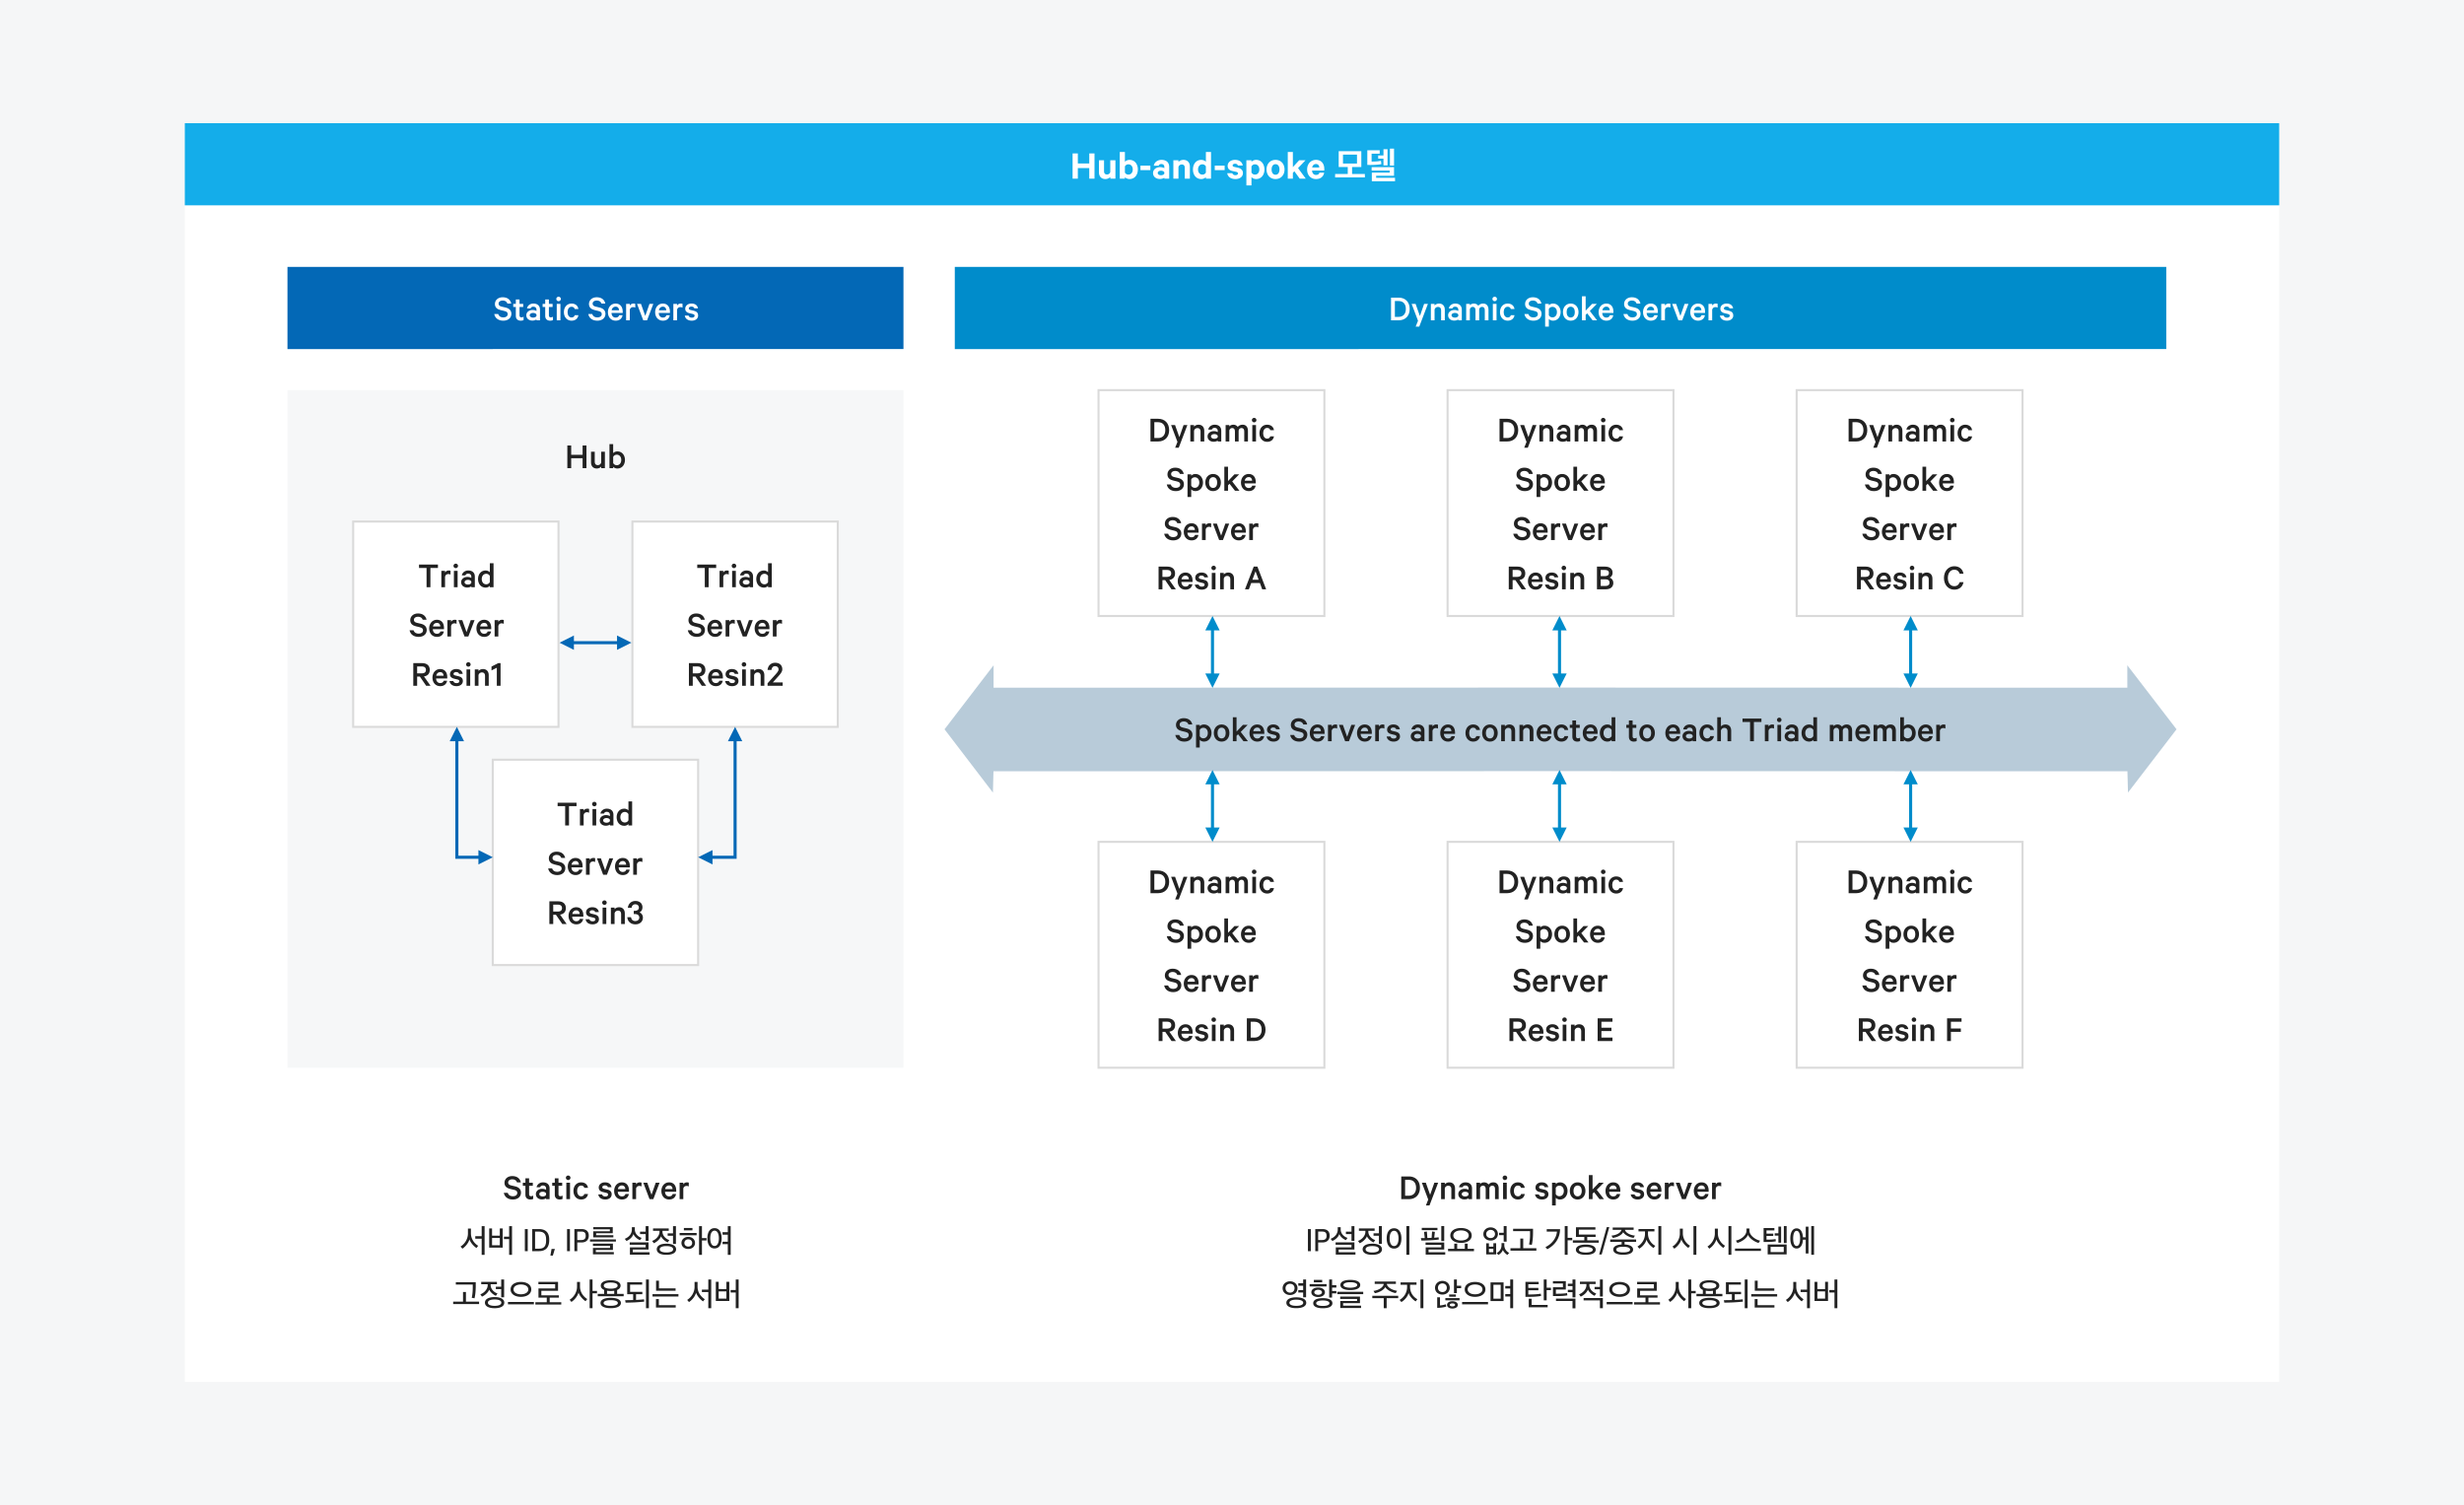 <svg width="1200" height="733" xmlns="http://www.w3.org/2000/svg">
    <g fill="none" fill-rule="evenodd">
        <path fill="#F5F6F7" d="M0 0h1200v733H0z"/>
        <path fill="#FFF" d="M90 60h1020v613H90z"/>
        <path fill="#F6F7F8" d="M140 190h300v330H140z"/>
        <path d="M249.784 584.18c2.286 0 3.942-1.278 3.942-3.348 0-1.656-1.134-2.664-2.862-3.06l-1.926-.45c-.99-.234-1.458-.702-1.458-1.44 0-.918.81-1.53 1.998-1.53 1.314 0 2.016.648 2.304 1.476h1.872c-.396-1.836-1.8-3.06-4.194-3.06-2.232 0-3.762 1.404-3.762 3.276 0 1.782 1.224 2.61 2.754 2.97l1.872.45c1.152.27 1.602.72 1.602 1.494 0 1.026-.846 1.638-2.142 1.638-1.206 0-2.142-.522-2.502-1.656h-1.908c.396 2.052 2.07 3.24 4.41 3.24zm8.532 0c.558 0 1.044-.108 1.35-.288v-1.638c-.252.18-.666.324-1.026.324-.594 0-.954-.288-.954-.936v-4.14h1.8v-1.494h-1.8v-2.142h-1.8v2.142h-1.26v1.494h1.26v4.338c0 1.584 1.008 2.34 2.43 2.34zm5.652-.036c.9 0 1.71-.324 1.98-.594v.45h1.71v-5.238c0-1.818-1.188-2.934-3.204-2.934-1.638 0-2.898 1.026-3.132 2.394h1.728c.198-.558.648-.864 1.368-.864 1.026 0 1.53.63 1.53 1.44v.648c-.324-.234-1.134-.486-1.854-.486-1.764 0-3.114 1.062-3.114 2.574 0 1.638 1.35 2.61 2.988 2.61zm.342-1.458c-.81 0-1.656-.342-1.656-1.152 0-.792.846-1.134 1.656-1.134.72 0 1.44.306 1.638.81v.666c-.198.504-.918.81-1.638.81zm8.316 1.494c.558 0 1.044-.108 1.35-.288v-1.638c-.252.18-.666.324-1.026.324-.594 0-.954-.288-.954-.936v-4.14h1.8v-1.494h-1.8v-2.142h-1.8v2.142h-1.26v1.494h1.26v4.338c0 1.584 1.008 2.34 2.43 2.34zm4.086-9.486c.594 0 1.116-.486 1.116-1.098 0-.612-.522-1.098-1.116-1.098-.594 0-1.116.486-1.116 1.098 0 .612.522 1.098 1.116 1.098zm.9 9.306v-7.992h-1.8V584h1.8zm5.4.18c1.908 0 3.114-1.08 3.348-2.682h-1.8c-.144.72-.738 1.116-1.53 1.116-1.206 0-1.944-1.098-1.944-2.61 0-1.512.738-2.61 1.944-2.61.792 0 1.386.396 1.53 1.116h1.8c-.234-1.602-1.44-2.682-3.348-2.682-2.16 0-3.726 1.692-3.726 4.176s1.566 4.176 3.726 4.176zm11.772 0c1.8 0 3.114-.972 3.114-2.556 0-1.17-.684-1.944-2.052-2.268l-1.692-.396c-.576-.144-.828-.378-.828-.738 0-.63.648-.918 1.278-.918.828 0 1.296.36 1.458.882h1.764c-.27-1.458-1.332-2.358-3.204-2.358-1.746 0-3.024 1.062-3.024 2.502 0 1.314.846 1.926 1.98 2.196l1.656.396c.666.162.936.396.936.828 0 .63-.54.954-1.368.954-.792 0-1.386-.342-1.584-1.008h-1.836c.234 1.548 1.53 2.484 3.402 2.484zm8.1 0c1.926 0 3.096-1.08 3.366-2.664h-1.656c-.198.774-.846 1.152-1.71 1.152-1.152 0-1.962-.846-2.016-2.25h5.454v-.648c0-2.34-1.224-3.942-3.474-3.942-2.178 0-3.744 1.8-3.744 4.194 0 2.466 1.548 4.158 3.78 4.158zm1.656-5.076h-3.618c.216-1.152.954-1.764 1.944-1.764 1.098 0 1.656.792 1.674 1.764zm5.238 4.896v-5.166c.18-.864.864-1.278 1.602-1.278.378 0 .81.09 1.062.27v-1.854c-.126-.072-.486-.144-.882-.144-.774 0-1.476.414-1.782 1.008v-.828h-1.8V584h1.8zm8.406 0 3.042-7.992h-1.872l-2.052 5.85-2.07-5.85h-1.926L316.33 584h1.854zm7.704.18c1.926 0 3.096-1.08 3.366-2.664h-1.656c-.198.774-.846 1.152-1.71 1.152-1.152 0-1.962-.846-2.016-2.25h5.454v-.648c0-2.34-1.224-3.942-3.474-3.942-2.178 0-3.744 1.8-3.744 4.194 0 2.466 1.548 4.158 3.78 4.158zm1.656-5.076h-3.618c.216-1.152.954-1.764 1.944-1.764 1.098 0 1.656.792 1.674 1.764zm5.238 4.896v-5.166c.18-.864.864-1.278 1.602-1.278.378 0 .81.09 1.062.27v-1.854c-.126-.072-.486-.144-.882-.144-.774 0-1.476.414-1.782 1.008v-.828h-1.8V584h1.8zm-96.772 27.12v-13.984h-1.424v4.912h-3.12v1.2h3.12v7.872h1.424zm-10.816-2.992c1.568-1.04 2.96-2.816 3.44-4.528.528 1.632 2.16 3.376 3.408 4.192l.848-1.056c-1.968-1.216-3.536-3.424-3.536-6.048v-2.352h-1.456v2.416c0 2.576-1.488 5.008-3.6 6.336l.896 1.04zm24.172 2.992v-13.984h-1.408v5.12h-2.512v1.2h2.512v7.664h1.408zm-4.544-3.52v-9.344h-1.424v3.536h-3.76v-3.52h-1.392v9.328h6.576zm-1.424-1.152h-3.76v-3.536h3.76v3.536zm13.624 2.88v-10.752h-1.408v10.752h1.408zm5.452 0c3.456 0 5.008-2.016 5.008-5.36v-.32c0-3.408-1.792-5.072-5.04-5.072h-3.248v10.752h3.28zm.032-1.216h-1.904v-8.304h1.696c2.336 0 3.664.928 3.664 3.84v.528c0 2.752-1.072 3.936-3.456 3.936zm6.732 3.376.992-3.232h-1.616l-.56 3.232h1.184zm8.328-2.16v-10.752h-1.408v10.752h1.408zm3.58 0v-4.24h2.16c2.016 0 3.44-1.136 3.44-3.312 0-2.032-1.2-3.2-3.584-3.2h-3.424v10.752h1.408zm1.856-5.408h-1.856v-4.128h1.888c1.6 0 2.208.592 2.208 2.096 0 1.376-.64 2.032-2.24 2.032zm15.708-1.312v-1.056h-8.368v-.944h8.08v-2.992h-9.488v1.056h8.08v.976h-8.096v2.96h9.792zm1.248 2.08V603.6h-12.624v1.088h12.624zm-1.008 6.176v-1.072h-8.768v-1.024h8.32v-3.104h-9.728v1.072h8.32v1.04h-8.32v3.088h10.176zm16.904-6.544v-7.184h-1.424v2.704h-2.72v1.168h2.72v3.312h1.424zm-10.736.064c1.552-.688 2.928-1.936 3.36-3.376.64 1.408 1.952 2.464 3.216 2.96l.8-1.088c-1.536-.496-3.328-1.904-3.328-4.144v-1.088h-1.44v1.152c0 2.208-1.568 3.776-3.456 4.528l.848 1.056zm11.232 6.64v-1.168h-8.16v-1.312h7.664v-3.472h-9.168v1.136h7.744v1.28h-7.648v3.536h9.568zm12.844-5.216v-8.672h-1.424v3.52h-2.608v1.168h2.608v3.984h1.424zm-10.784-.336c1.44-.592 3.072-2.064 3.52-3.392.576 1.264 2.016 2.496 3.264 2.992l.784-1.136c-1.584-.48-3.344-2.064-3.344-4.048v-.464h3.056v-1.152h-7.648v1.152h3.152v.496c0 1.952-1.76 3.776-3.584 4.432l.8 1.12zm6.144 5.648c3.024 0 4.72-1.024 4.72-2.704 0-1.664-1.696-2.72-4.72-2.72-2.992 0-4.704 1.056-4.704 2.72 0 1.68 1.712 2.704 4.704 2.704zm0-1.152c-2.048 0-3.264-.576-3.264-1.552 0-.976 1.216-1.552 3.264-1.552 2.08 0 3.28.576 3.28 1.552 0 .976-1.2 1.552-3.28 1.552zm17.308 1.152v-6.976h2.224v-1.184h-2.224v-5.824h-1.424v13.984h1.424zm-4.624-11.92v-1.152h-4.176v1.152h4.176zm2.032 2.4v-1.136h-8.288v1.136h8.288zm-4.08 6.672c1.984 0 3.296-1.28 3.296-2.928 0-1.68-1.312-2.96-3.296-2.96-1.984 0-3.312 1.312-3.312 2.96 0 1.68 1.328 2.928 3.312 2.928zm0-1.184c-1.104 0-1.888-.72-1.888-1.744 0-1.04.8-1.776 1.888-1.776 1.088 0 1.904.736 1.904 1.776 0 1.024-.752 1.744-1.904 1.744zm20.668 4.032v-13.984h-1.408v2.96h-2.576l.016 1.2h2.56v3.424h-2.56l-.016 1.184h2.576v5.216h1.408zm-7.872-3.104c2.416 0 3.472-2.176 3.472-4.928 0-2.784-1.056-4.96-3.472-4.96-2.4 0-3.488 2.176-3.488 4.944s1.088 4.944 3.488 4.944zm0-1.216c-1.376 0-2.08-1.568-2.08-3.712 0-2.176.704-3.744 2.08-3.744 1.392 0 2.112 1.568 2.112 3.744 0 2.144-.72 3.712-2.112 3.712zM231.1 632.288c.4-1.696.56-3.472.592-5.712v-2.144h-9.696v1.152h8.24v1.68c0 1.648-.192 3.6-.496 4.8.464.064.912.144 1.36.224zm2.224 2.8v-1.168h-6.4v-4.704H225.5v4.704h-4.8v1.168h12.624zm12.188-3.28v-8.672h-1.424v3.52h-2.608v1.168h2.608v3.984h1.424zm-10.784-.336c1.44-.592 3.072-2.064 3.52-3.392.576 1.264 2.016 2.496 3.264 2.992l.784-1.136c-1.584-.48-3.344-2.064-3.344-4.048v-.464h3.056v-1.152h-7.648v1.152h3.152v.496c0 1.952-1.76 3.776-3.584 4.432l.8 1.12zm6.144 5.648c3.024 0 4.72-1.024 4.72-2.704 0-1.664-1.696-2.72-4.72-2.72-2.992 0-4.704 1.056-4.704 2.72 0 1.68 1.712 2.704 4.704 2.704zm0-1.152c-2.048 0-3.264-.576-3.264-1.552 0-.976 1.216-1.552 3.264-1.552 2.08 0 3.28.576 3.28 1.552 0 .976-1.2 1.552-3.28 1.552zm12.812-4.384c3.04 0 5.056-1.472 5.056-3.632 0-2.144-2-3.632-5.056-3.632-3.024 0-5.024 1.488-5.024 3.632 0 2.16 2 3.632 5.024 3.632zm0-1.248c-2.16 0-3.584-.96-3.584-2.384 0-1.408 1.424-2.384 3.584-2.384 2.192 0 3.616.976 3.616 2.384 0 1.424-1.44 2.384-3.616 2.384zm6.32 4.896v-1.152H247.38v1.152h12.624zm13.34.112v-1.152h-5.632v-2.208h4.448v-1.152h-8.512v-2.192h8.128v-4.352h-9.568v1.152h8.16v2.048h-8.128v4.496h4.048v2.208h-5.568v1.152h12.624zm15.224 1.776v-7.248h2.176v-1.168h-2.176v-5.568h-1.408v13.984h1.408zm-10.272-3.056c1.584-1.056 2.976-2.832 3.456-4.528.528 1.616 2.16 3.36 3.408 4.176l.848-1.056c-1.968-1.216-3.536-3.424-3.536-6.048v-2.272h-1.456v2.336c0 2.576-1.488 5.008-3.6 6.336l.88 1.056zm25.436-2.768v-1.152h-3.184v-1.904c1.088-.448 1.68-1.184 1.68-2.128 0-1.6-1.76-2.608-4.816-2.608-3.04 0-4.816 1.008-4.816 2.608 0 .928.56 1.648 1.632 2.096v1.936h-3.12v1.152h12.624zm-6.32-3.696c-2.064 0-3.36-.528-3.36-1.488s1.296-1.488 3.36-1.488c2.08 0 3.376.528 3.376 1.488s-1.328 1.488-3.376 1.488zm1.728 2.544h-3.504v-1.552c.528.096 1.12.144 1.776.144a11.2 11.2 0 0 0 1.728-.128v1.536zm-1.728 6.96c3.104 0 4.976-.928 4.976-2.528s-1.872-2.512-4.976-2.512c-3.088 0-4.944.912-4.944 2.512s1.856 2.528 4.944 2.528zm0-1.152c-2.064 0-3.44-.464-3.44-1.36 0-.928 1.376-1.392 3.44-1.392 2.08 0 3.488.464 3.488 1.392 0 .896-1.392 1.36-3.488 1.36zm18.604 1.168v-13.984h-1.408v13.984h1.408zm-6.784-2.848c1.712-.096 3.344-.224 4.512-.368l-.096-1.12c-.96.128-2.416.224-3.888.304v-2.8h3.072v-1.152h-5.968v-3.504h5.888v-1.152h-7.296v5.808h2.896v2.848c-1.376.048-2.752.064-3.888.064l.208 1.2c.992 0 3.024-.048 4.56-.128zm19.788-5.664v-1.152h-8.096v-3.744h-1.408v4.896h9.504zm1.392 2.8v-1.152h-12.624v1.152h12.624zm-1.328 5.408v-1.168h-8.208v-2.976h-1.408v4.144h9.616zm17.288.304v-13.984h-1.424v4.912h-3.12v1.2h3.12v7.872h1.424zm-10.816-2.992c1.568-1.04 2.96-2.816 3.44-4.528.528 1.632 2.16 3.376 3.408 4.192l.848-1.056c-1.968-1.216-3.536-3.424-3.536-6.048v-2.352h-1.456v2.416c0 2.576-1.488 5.008-3.6 6.336l.896 1.04zm24.172 2.992v-13.984h-1.408v5.12h-2.512v1.2h2.512v7.664h1.408zm-4.544-3.52v-9.344h-1.424v3.536H350v-3.52h-1.392v9.328h6.576zm-1.424-1.152H350v-3.536h3.76v3.536z" fill="#222" fill-rule="nonzero"/>
        <path fill="#FFF" d="M172 254h100v100H172z"/>
        <path d="M272.5 253.5h-101v101h101v-101zm-1 1v99h-99v-99h99z" fill="#DADADA" fill-rule="nonzero"/>
        <path d="M209.612 286v-9.396h3.672v-1.656h-9.216v1.656h3.672V286h1.872zm7.128 0v-5.166c.18-.864.864-1.278 1.602-1.278.378 0 .81.09 1.062.27v-1.854c-.126-.072-.486-.144-.882-.144-.774 0-1.476.414-1.782 1.008v-.828h-1.8V286h1.8zm5.22-9.306c.594 0 1.116-.486 1.116-1.098 0-.612-.522-1.098-1.116-1.098-.594 0-1.116.486-1.116 1.098 0 .612.522 1.098 1.116 1.098zm.9 9.306v-7.992h-1.8V286h1.8zm4.698.144c.9 0 1.71-.324 1.98-.594v.45h1.71v-5.238c0-1.818-1.188-2.934-3.204-2.934-1.638 0-2.898 1.026-3.132 2.394h1.728c.198-.558.648-.864 1.368-.864 1.026 0 1.53.63 1.53 1.44v.648c-.324-.234-1.134-.486-1.854-.486-1.764 0-3.114 1.062-3.114 2.574 0 1.638 1.35 2.61 2.988 2.61zm.342-1.458c-.81 0-1.656-.342-1.656-1.152 0-.792.846-1.134 1.656-1.134.72 0 1.44.306 1.638.81v.666c-.198.504-.918.81-1.638.81zm8.622 1.494c.882 0 1.674-.414 2.034-.864V286h1.8v-11.7h-1.8v4.392c-.36-.45-1.152-.864-2.034-.864-2.34 0-3.708 1.89-3.708 4.176 0 2.304 1.368 4.176 3.708 4.176zm.306-1.602c-1.386 0-2.214-1.098-2.214-2.574 0-1.476.828-2.574 2.214-2.574.738 0 1.422.432 1.728 1.062v3.024c-.306.63-.99 1.062-1.728 1.062zm-32.949 25.602c2.286 0 3.942-1.278 3.942-3.348 0-1.656-1.134-2.664-2.862-3.06l-1.926-.45c-.99-.234-1.458-.702-1.458-1.44 0-.918.81-1.53 1.998-1.53 1.314 0 2.016.648 2.304 1.476h1.872c-.396-1.836-1.8-3.06-4.194-3.06-2.232 0-3.762 1.404-3.762 3.276 0 1.782 1.224 2.61 2.754 2.97l1.872.45c1.152.27 1.602.72 1.602 1.494 0 1.026-.846 1.638-2.142 1.638-1.206 0-2.142-.522-2.502-1.656h-1.908c.396 2.052 2.07 3.24 4.41 3.24zm8.91 0c1.926 0 3.096-1.08 3.366-2.664h-1.656c-.198.774-.846 1.152-1.71 1.152-1.152 0-1.962-.846-2.016-2.25h5.454v-.648c0-2.34-1.224-3.942-3.474-3.942-2.178 0-3.744 1.8-3.744 4.194 0 2.466 1.548 4.158 3.78 4.158zm1.656-5.076h-3.618c.216-1.152.954-1.764 1.944-1.764 1.098 0 1.656.792 1.674 1.764zm5.238 4.896v-5.166c.18-.864.864-1.278 1.602-1.278.378 0 .81.09 1.062.27v-1.854c-.126-.072-.486-.144-.882-.144-.774 0-1.476.414-1.782 1.008v-.828h-1.8V310h1.8zm8.406 0 3.042-7.992h-1.872l-2.052 5.85-2.07-5.85h-1.926l3.024 7.992h1.854zm7.704.18c1.926 0 3.096-1.08 3.366-2.664h-1.656c-.198.774-.846 1.152-1.71 1.152-1.152 0-1.962-.846-2.016-2.25h5.454v-.648c0-2.34-1.224-3.942-3.474-3.942-2.178 0-3.744 1.8-3.744 4.194 0 2.466 1.548 4.158 3.78 4.158zm1.656-5.076h-3.618c.216-1.152.954-1.764 1.944-1.764 1.098 0 1.656.792 1.674 1.764zm5.238 4.896v-5.166c.18-.864.864-1.278 1.602-1.278.378 0 .81.09 1.062.27v-1.854c-.126-.072-.486-.144-.882-.144-.774 0-1.476.414-1.782 1.008v-.828h-1.8V310h1.8zm-39.537 24v-4.482h1.332L207.56 334h2.124l-3.204-4.554c1.746-.27 2.826-1.332 2.826-3.186 0-2.16-1.476-3.312-3.762-3.312h-4.266V334h1.872zm2.358-6.048h-2.358v-3.384h2.358c1.242 0 1.944.666 1.944 1.692 0 1.026-.702 1.692-1.944 1.692zm8.874 6.228c1.926 0 3.096-1.08 3.366-2.664h-1.656c-.198.774-.846 1.152-1.71 1.152-1.152 0-1.962-.846-2.016-2.25h5.454v-.648c0-2.34-1.224-3.942-3.474-3.942-2.178 0-3.744 1.8-3.744 4.194 0 2.466 1.548 4.158 3.78 4.158zm1.656-5.076h-3.618c.216-1.152.954-1.764 1.944-1.764 1.098 0 1.656.792 1.674 1.764zm6.282 5.076c1.8 0 3.114-.972 3.114-2.556 0-1.17-.684-1.944-2.052-2.268l-1.692-.396c-.576-.144-.828-.378-.828-.738 0-.63.648-.918 1.278-.918.828 0 1.296.36 1.458.882h1.764c-.27-1.458-1.332-2.358-3.204-2.358-1.746 0-3.024 1.062-3.024 2.502 0 1.314.846 1.926 1.98 2.196l1.656.396c.666.162.936.396.936.828 0 .63-.54.954-1.368.954-.792 0-1.386-.342-1.584-1.008h-1.836c.234 1.548 1.53 2.484 3.402 2.484zm5.778-9.486c.594 0 1.116-.486 1.116-1.098 0-.612-.522-1.098-1.116-1.098-.594 0-1.116.486-1.116 1.098 0 .612.522 1.098 1.116 1.098zm.9 9.306v-7.992h-1.8V334h1.8zm4.032 0v-5.256c.198-.792.9-1.278 1.674-1.278 1.026 0 1.512.648 1.512 1.638V334h1.8v-5.202c0-1.764-1.008-2.97-2.826-2.97-.936 0-1.728.432-2.16.936v-.756h-1.8V334h1.8zm10.746 0v-11.052h-1.098l-3.312 1.674v1.89l2.592-1.314V334h1.818z" fill="#222" fill-rule="nonzero"/>
        <path fill="#FFF" d="M308 254h100v100H308z"/>
        <path d="M408.5 253.5h-101v101h101v-101zm-1 1v99h-99v-99h99z" fill="#DADADA" fill-rule="nonzero"/>
        <path d="M345.112 286v-9.396h3.672v-1.656h-9.216v1.656h3.672V286h1.872zm7.128 0v-5.166c.18-.864.864-1.278 1.602-1.278.378 0 .81.09 1.062.27v-1.854c-.126-.072-.486-.144-.882-.144-.774 0-1.476.414-1.782 1.008v-.828h-1.8V286h1.8zm5.22-9.306c.594 0 1.116-.486 1.116-1.098 0-.612-.522-1.098-1.116-1.098-.594 0-1.116.486-1.116 1.098 0 .612.522 1.098 1.116 1.098zm.9 9.306v-7.992h-1.8V286h1.8zm4.698.144c.9 0 1.71-.324 1.98-.594v.45h1.71v-5.238c0-1.818-1.188-2.934-3.204-2.934-1.638 0-2.898 1.026-3.132 2.394h1.728c.198-.558.648-.864 1.368-.864 1.026 0 1.53.63 1.53 1.44v.648c-.324-.234-1.134-.486-1.854-.486-1.764 0-3.114 1.062-3.114 2.574 0 1.638 1.35 2.61 2.988 2.61zm.342-1.458c-.81 0-1.656-.342-1.656-1.152 0-.792.846-1.134 1.656-1.134.72 0 1.44.306 1.638.81v.666c-.198.504-.918.81-1.638.81zm8.622 1.494c.882 0 1.674-.414 2.034-.864V286h1.8v-11.7h-1.8v4.392c-.36-.45-1.152-.864-2.034-.864-2.34 0-3.708 1.89-3.708 4.176 0 2.304 1.368 4.176 3.708 4.176zm.306-1.602c-1.386 0-2.214-1.098-2.214-2.574 0-1.476.828-2.574 2.214-2.574.738 0 1.422.432 1.728 1.062v3.024c-.306.63-.99 1.062-1.728 1.062zm-32.949 25.602c2.286 0 3.942-1.278 3.942-3.348 0-1.656-1.134-2.664-2.862-3.06l-1.926-.45c-.99-.234-1.458-.702-1.458-1.44 0-.918.81-1.53 1.998-1.53 1.314 0 2.016.648 2.304 1.476h1.872c-.396-1.836-1.8-3.06-4.194-3.06-2.232 0-3.762 1.404-3.762 3.276 0 1.782 1.224 2.61 2.754 2.97l1.872.45c1.152.27 1.602.72 1.602 1.494 0 1.026-.846 1.638-2.142 1.638-1.206 0-2.142-.522-2.502-1.656h-1.908c.396 2.052 2.07 3.24 4.41 3.24zm8.91 0c1.926 0 3.096-1.08 3.366-2.664h-1.656c-.198.774-.846 1.152-1.71 1.152-1.152 0-1.962-.846-2.016-2.25h5.454v-.648c0-2.34-1.224-3.942-3.474-3.942-2.178 0-3.744 1.8-3.744 4.194 0 2.466 1.548 4.158 3.78 4.158zm1.656-5.076h-3.618c.216-1.152.954-1.764 1.944-1.764 1.098 0 1.656.792 1.674 1.764zm5.238 4.896v-5.166c.18-.864.864-1.278 1.602-1.278.378 0 .81.09 1.062.27v-1.854c-.126-.072-.486-.144-.882-.144-.774 0-1.476.414-1.782 1.008v-.828h-1.8V310h1.8zm8.406 0 3.042-7.992h-1.872l-2.052 5.85-2.07-5.85h-1.926l3.024 7.992h1.854zm7.704.18c1.926 0 3.096-1.08 3.366-2.664h-1.656c-.198.774-.846 1.152-1.71 1.152-1.152 0-1.962-.846-2.016-2.25h5.454v-.648c0-2.34-1.224-3.942-3.474-3.942-2.178 0-3.744 1.8-3.744 4.194 0 2.466 1.548 4.158 3.78 4.158zm1.656-5.076h-3.618c.216-1.152.954-1.764 1.944-1.764 1.098 0 1.656.792 1.674 1.764zm5.238 4.896v-5.166c.18-.864.864-1.278 1.602-1.278.378 0 .81.09 1.062.27v-1.854c-.126-.072-.486-.144-.882-.144-.774 0-1.476.414-1.782 1.008v-.828h-1.8V310h1.8zm-40.806 24v-4.482h1.332l3.078 4.482h2.124l-3.204-4.554c1.746-.27 2.826-1.332 2.826-3.186 0-2.16-1.476-3.312-3.762-3.312h-4.266V334h1.872zm2.358-6.048h-2.358v-3.384h2.358c1.242 0 1.944.666 1.944 1.692 0 1.026-.702 1.692-1.944 1.692zm8.874 6.228c1.926 0 3.096-1.08 3.366-2.664h-1.656c-.198.774-.846 1.152-1.71 1.152-1.152 0-1.962-.846-2.016-2.25h5.454v-.648c0-2.34-1.224-3.942-3.474-3.942-2.178 0-3.744 1.8-3.744 4.194 0 2.466 1.548 4.158 3.78 4.158zm1.656-5.076h-3.618c.216-1.152.954-1.764 1.944-1.764 1.098 0 1.656.792 1.674 1.764zm6.282 5.076c1.8 0 3.114-.972 3.114-2.556 0-1.17-.684-1.944-2.052-2.268l-1.692-.396c-.576-.144-.828-.378-.828-.738 0-.63.648-.918 1.278-.918.828 0 1.296.36 1.458.882h1.764c-.27-1.458-1.332-2.358-3.204-2.358-1.746 0-3.024 1.062-3.024 2.502 0 1.314.846 1.926 1.98 2.196l1.656.396c.666.162.936.396.936.828 0 .63-.54.954-1.368.954-.792 0-1.386-.342-1.584-1.008h-1.836c.234 1.548 1.53 2.484 3.402 2.484zm5.778-9.486c.594 0 1.116-.486 1.116-1.098 0-.612-.522-1.098-1.116-1.098-.594 0-1.116.486-1.116 1.098 0 .612.522 1.098 1.116 1.098zm.9 9.306v-7.992h-1.8V334h1.8zm4.032 0v-5.256c.198-.792.9-1.278 1.674-1.278 1.026 0 1.512.648 1.512 1.638V334h1.8v-5.202c0-1.764-1.008-2.97-2.826-2.97-.936 0-1.728.432-2.16.936v-.756h-1.8V334h1.8zm13.914 0v-1.638h-4.806l2.376-2.646c1.134-1.278 2.25-2.394 2.25-3.744 0-1.962-1.296-3.204-3.51-3.204-2.052 0-3.474 1.44-3.69 3.492h1.926c.072-1.044.666-1.836 1.764-1.836 1.044 0 1.692.648 1.692 1.566 0 .954-.954 1.89-2.088 3.15l-3.276 3.636V334h7.362z" fill="#222" fill-rule="nonzero"/>
        <path fill="#FFF" d="M240 370h100v100H240z"/>
        <path d="M340.5 369.5h-101v101h101v-101zm-1 1v99h-99v-99h99z" fill="#DADADA" fill-rule="nonzero"/>
        <path d="M277.112 402v-9.396h3.672v-1.656h-9.216v1.656h3.672V402h1.872zm7.128 0v-5.166c.18-.864.864-1.278 1.602-1.278.378 0 .81.09 1.062.27v-1.854c-.126-.072-.486-.144-.882-.144-.774 0-1.476.414-1.782 1.008v-.828h-1.8V402h1.8zm5.22-9.306c.594 0 1.116-.486 1.116-1.098 0-.612-.522-1.098-1.116-1.098-.594 0-1.116.486-1.116 1.098 0 .612.522 1.098 1.116 1.098zm.9 9.306v-7.992h-1.8V402h1.8zm4.698.144c.9 0 1.71-.324 1.98-.594v.45h1.71v-5.238c0-1.818-1.188-2.934-3.204-2.934-1.638 0-2.898 1.026-3.132 2.394h1.728c.198-.558.648-.864 1.368-.864 1.026 0 1.53.63 1.53 1.44v.648c-.324-.234-1.134-.486-1.854-.486-1.764 0-3.114 1.062-3.114 2.574 0 1.638 1.35 2.61 2.988 2.61zm.342-1.458c-.81 0-1.656-.342-1.656-1.152 0-.792.846-1.134 1.656-1.134.72 0 1.44.306 1.638.81v.666c-.198.504-.918.81-1.638.81zm8.622 1.494c.882 0 1.674-.414 2.034-.864V402h1.8v-11.7h-1.8v4.392c-.36-.45-1.152-.864-2.034-.864-2.34 0-3.708 1.89-3.708 4.176 0 2.304 1.368 4.176 3.708 4.176zm.306-1.602c-1.386 0-2.214-1.098-2.214-2.574 0-1.476.828-2.574 2.214-2.574.738 0 1.422.432 1.728 1.062v3.024c-.306.63-.99 1.062-1.728 1.062zm-32.949 25.602c2.286 0 3.942-1.278 3.942-3.348 0-1.656-1.134-2.664-2.862-3.06l-1.926-.45c-.99-.234-1.458-.702-1.458-1.44 0-.918.81-1.53 1.998-1.53 1.314 0 2.016.648 2.304 1.476h1.872c-.396-1.836-1.8-3.06-4.194-3.06-2.232 0-3.762 1.404-3.762 3.276 0 1.782 1.224 2.61 2.754 2.97l1.872.45c1.152.27 1.602.72 1.602 1.494 0 1.026-.846 1.638-2.142 1.638-1.206 0-2.142-.522-2.502-1.656h-1.908c.396 2.052 2.07 3.24 4.41 3.24zm8.91 0c1.926 0 3.096-1.08 3.366-2.664h-1.656c-.198.774-.846 1.152-1.71 1.152-1.152 0-1.962-.846-2.016-2.25h5.454v-.648c0-2.34-1.224-3.942-3.474-3.942-2.178 0-3.744 1.8-3.744 4.194 0 2.466 1.548 4.158 3.78 4.158zm1.656-5.076h-3.618c.216-1.152.954-1.764 1.944-1.764 1.098 0 1.656.792 1.674 1.764zm5.238 4.896v-5.166c.18-.864.864-1.278 1.602-1.278.378 0 .81.09 1.062.27v-1.854c-.126-.072-.486-.144-.882-.144-.774 0-1.476.414-1.782 1.008v-.828h-1.8V426h1.8zm8.406 0 3.042-7.992h-1.872l-2.052 5.85-2.07-5.85h-1.926l3.024 7.992h1.854zm7.704.18c1.926 0 3.096-1.08 3.366-2.664h-1.656c-.198.774-.846 1.152-1.71 1.152-1.152 0-1.962-.846-2.016-2.25h5.454v-.648c0-2.34-1.224-3.942-3.474-3.942-2.178 0-3.744 1.8-3.744 4.194 0 2.466 1.548 4.158 3.78 4.158zm1.656-5.076h-3.618c.216-1.152.954-1.764 1.944-1.764 1.098 0 1.656.792 1.674 1.764zm5.238 4.896v-5.166c.18-.864.864-1.278 1.602-1.278.378 0 .81.09 1.062.27v-1.854c-.126-.072-.486-.144-.882-.144-.774 0-1.476.414-1.782 1.008v-.828h-1.8V426h1.8zm-40.761 24v-4.482h1.332l3.078 4.482h2.124l-3.204-4.554c1.746-.27 2.826-1.332 2.826-3.186 0-2.16-1.476-3.312-3.762-3.312h-4.266V450h1.872zm2.358-6.048h-2.358v-3.384h2.358c1.242 0 1.944.666 1.944 1.692 0 1.026-.702 1.692-1.944 1.692zm8.874 6.228c1.926 0 3.096-1.08 3.366-2.664h-1.656c-.198.774-.846 1.152-1.71 1.152-1.152 0-1.962-.846-2.016-2.25h5.454v-.648c0-2.34-1.224-3.942-3.474-3.942-2.178 0-3.744 1.8-3.744 4.194 0 2.466 1.548 4.158 3.78 4.158zm1.656-5.076h-3.618c.216-1.152.954-1.764 1.944-1.764 1.098 0 1.656.792 1.674 1.764zm6.282 5.076c1.8 0 3.114-.972 3.114-2.556 0-1.17-.684-1.944-2.052-2.268l-1.692-.396c-.576-.144-.828-.378-.828-.738 0-.63.648-.918 1.278-.918.828 0 1.296.36 1.458.882h1.764c-.27-1.458-1.332-2.358-3.204-2.358-1.746 0-3.024 1.062-3.024 2.502 0 1.314.846 1.926 1.98 2.196l1.656.396c.666.162.936.396.936.828 0 .63-.54.954-1.368.954-.792 0-1.386-.342-1.584-1.008h-1.836c.234 1.548 1.53 2.484 3.402 2.484zm5.778-9.486c.594 0 1.116-.486 1.116-1.098 0-.612-.522-1.098-1.116-1.098-.594 0-1.116.486-1.116 1.098 0 .612.522 1.098 1.116 1.098zm.9 9.306v-7.992h-1.8V450h1.8zm4.032 0v-5.256c.198-.792.9-1.278 1.674-1.278 1.026 0 1.512.648 1.512 1.638V450h1.8v-5.202c0-1.764-1.008-2.97-2.826-2.97-.936 0-1.728.432-2.16.936v-.756h-1.8V450h1.8zm10.152.18c2.286 0 3.654-1.458 3.654-3.33 0-1.026-.522-2.034-1.656-2.502.882-.378 1.44-1.332 1.44-2.484 0-1.8-1.278-3.096-3.456-3.096-2.07 0-3.456 1.422-3.69 3.348h1.836c.072-.972.702-1.728 1.872-1.728 1.062 0 1.692.702 1.692 1.584 0 1.044-.792 1.602-1.854 1.602h-.648v1.566h.702c1.17 0 1.998.666 1.998 1.728 0 1.026-.792 1.71-1.908 1.71-1.278 0-1.998-.774-2.124-1.89h-1.818c.126 2.07 1.692 3.492 3.96 3.492z" fill="#222" fill-rule="nonzero"/>
        <g fill="#0368B6">
            <path fill-rule="nonzero" d="M304.75 313.75h-29.5v-1.5h29.5z"/>
            <path d="m307.5 313-7 3.5v-7zM272.5 313l7-3.5v7z"/>
        </g>
        <g fill="#0368B6">
            <path fill-rule="nonzero" d="M223.25 358.5v58.25h12.25v1.5h-13.75V358.5z"/>
            <path d="m240 417.5-7 3.5v-7zM222.5 354l3.5 7h-7z"/>
        </g>
        <g fill="#0368B6">
            <path fill-rule="nonzero" d="M358.75 359v59.25H345v-1.5h12.25V359z"/>
            <path d="m340 417.5 7-3.5v7zM358 354l3.5 7h-7z"/>
        </g>
        <path d="M278.174 228v-4.842h5.562V228h1.872v-11.052h-1.872v4.554h-5.562v-4.554h-1.872V228h1.872zm12.474.18c.936 0 1.71-.432 2.142-.936V228h1.8v-7.992h-1.8v5.256c-.198.792-.882 1.278-1.656 1.278-1.026 0-1.494-.648-1.494-1.638v-4.896h-1.8v5.202c0 1.764.99 2.97 2.808 2.97zm10.008 0c2.34 0 3.708-1.872 3.708-4.176 0-2.286-1.368-4.176-3.708-4.176-.882 0-1.674.414-2.034.864V216.3h-1.8V228h1.8v-.684c.36.45 1.152.864 2.034.864zm-.306-1.602c-.738 0-1.422-.432-1.728-1.062v-3.024c.306-.63.99-1.062 1.728-1.062 1.386 0 2.214 1.098 2.214 2.574 0 1.476-.828 2.574-2.214 2.574z" fill="#222" fill-rule="nonzero"/>
        <g>
            <path fill="#0368B6" d="M140 130h300v40H140z"/>
            <path d="M245.113 156.18c2.286 0 3.942-1.278 3.942-3.348 0-1.656-1.134-2.664-2.862-3.06l-1.926-.45c-.99-.234-1.458-.702-1.458-1.44 0-.918.81-1.53 1.998-1.53 1.314 0 2.016.648 2.304 1.476h1.872c-.396-1.836-1.8-3.06-4.194-3.06-2.232 0-3.762 1.404-3.762 3.276 0 1.782 1.224 2.61 2.754 2.97l1.872.45c1.152.27 1.602.72 1.602 1.494 0 1.026-.846 1.638-2.142 1.638-1.206 0-2.142-.522-2.502-1.656h-1.908c.396 2.052 2.07 3.24 4.41 3.24zm8.532 0c.558 0 1.044-.108 1.35-.288v-1.638c-.252.18-.666.324-1.026.324-.594 0-.954-.288-.954-.936v-4.14h1.8v-1.494h-1.8v-2.142h-1.8v2.142h-1.26v1.494h1.26v4.338c0 1.584 1.008 2.34 2.43 2.34zm5.652-.036c.9 0 1.71-.324 1.98-.594v.45h1.71v-5.238c0-1.818-1.188-2.934-3.204-2.934-1.638 0-2.898 1.026-3.132 2.394h1.728c.198-.558.648-.864 1.368-.864 1.026 0 1.53.63 1.53 1.44v.648c-.324-.234-1.134-.486-1.854-.486-1.764 0-3.114 1.062-3.114 2.574 0 1.638 1.35 2.61 2.988 2.61zm.342-1.458c-.81 0-1.656-.342-1.656-1.152 0-.792.846-1.134 1.656-1.134.72 0 1.44.306 1.638.81v.666c-.198.504-.918.81-1.638.81zm8.316 1.494c.558 0 1.044-.108 1.35-.288v-1.638c-.252.18-.666.324-1.026.324-.594 0-.954-.288-.954-.936v-4.14h1.8v-1.494h-1.8v-2.142h-1.8v2.142h-1.26v1.494h1.26v4.338c0 1.584 1.008 2.34 2.43 2.34zm4.086-9.486c.594 0 1.116-.486 1.116-1.098 0-.612-.522-1.098-1.116-1.098-.594 0-1.116.486-1.116 1.098 0 .612.522 1.098 1.116 1.098zm.9 9.306v-7.992h-1.8V156h1.8zm5.4.18c1.908 0 3.114-1.08 3.348-2.682h-1.8c-.144.72-.738 1.116-1.53 1.116-1.206 0-1.944-1.098-1.944-2.61 0-1.512.738-2.61 1.944-2.61.792 0 1.386.396 1.53 1.116h1.8c-.234-1.602-1.44-2.682-3.348-2.682-2.16 0-3.726 1.692-3.726 4.176s1.566 4.176 3.726 4.176zm12.582 0c2.286 0 3.942-1.278 3.942-3.348 0-1.656-1.134-2.664-2.862-3.06l-1.926-.45c-.99-.234-1.458-.702-1.458-1.44 0-.918.81-1.53 1.998-1.53 1.314 0 2.016.648 2.304 1.476h1.872c-.396-1.836-1.8-3.06-4.194-3.06-2.232 0-3.762 1.404-3.762 3.276 0 1.782 1.224 2.61 2.754 2.97l1.872.45c1.152.27 1.602.72 1.602 1.494 0 1.026-.846 1.638-2.142 1.638-1.206 0-2.142-.522-2.502-1.656h-1.908c.396 2.052 2.07 3.24 4.41 3.24zm8.91 0c1.926 0 3.096-1.08 3.366-2.664h-1.656c-.198.774-.846 1.152-1.71 1.152-1.152 0-1.962-.846-2.016-2.25h5.454v-.648c0-2.34-1.224-3.942-3.474-3.942-2.178 0-3.744 1.8-3.744 4.194 0 2.466 1.548 4.158 3.78 4.158zm1.656-5.076h-3.618c.216-1.152.954-1.764 1.944-1.764 1.098 0 1.656.792 1.674 1.764zm5.238 4.896v-5.166c.18-.864.864-1.278 1.602-1.278.378 0 .81.09 1.062.27v-1.854c-.126-.072-.486-.144-.882-.144-.774 0-1.476.414-1.782 1.008v-.828h-1.8V156h1.8zm8.406 0 3.042-7.992h-1.872l-2.052 5.85-2.07-5.85h-1.926l3.024 7.992h1.854zm7.704.18c1.926 0 3.096-1.08 3.366-2.664h-1.656c-.198.774-.846 1.152-1.71 1.152-1.152 0-1.962-.846-2.016-2.25h5.454v-.648c0-2.34-1.224-3.942-3.474-3.942-2.178 0-3.744 1.8-3.744 4.194 0 2.466 1.548 4.158 3.78 4.158zm1.656-5.076h-3.618c.216-1.152.954-1.764 1.944-1.764 1.098 0 1.656.792 1.674 1.764zm5.238 4.896v-5.166c.18-.864.864-1.278 1.602-1.278.378 0 .81.09 1.062.27v-1.854c-.126-.072-.486-.144-.882-.144-.774 0-1.476.414-1.782 1.008v-.828h-1.8V156h1.8zm7.164.18c1.8 0 3.114-.972 3.114-2.556 0-1.17-.684-1.944-2.052-2.268l-1.692-.396c-.576-.144-.828-.378-.828-.738 0-.63.648-.918 1.278-.918.828 0 1.296.36 1.458.882h1.764c-.27-1.458-1.332-2.358-3.204-2.358-1.746 0-3.024 1.062-3.024 2.502 0 1.314.846 1.926 1.98 2.196l1.656.396c.666.162.936.396.936.828 0 .63-.54.954-1.368.954-.792 0-1.386-.342-1.584-1.008h-1.836c.234 1.548 1.53 2.484 3.402 2.484z" fill="#FFF" fill-rule="nonzero"/>
        </g>
        <g>
            <path d="M686.155 584c3.258 0 5.364-2.16 5.364-5.526 0-3.366-2.106-5.526-5.364-5.526h-3.726V584h3.726zm-.072-1.674h-1.782v-7.722h1.782c2.322 0 3.564 1.494 3.564 3.87 0 2.358-1.242 3.852-3.564 3.852zm10.098 4.734 4.212-11.052h-1.854l-2.052 5.886-2.088-5.886h-1.926l3.096 8.208-1.134 2.844h1.746zm7.452-3.06v-5.256c.198-.792.9-1.278 1.674-1.278 1.026 0 1.512.648 1.512 1.638V584h1.8v-5.202c0-1.764-1.008-2.97-2.826-2.97-.936 0-1.728.432-2.16.936v-.756h-1.8V584h1.8zm9.576.144c.9 0 1.71-.324 1.98-.594v.45h1.71v-5.238c0-1.818-1.188-2.934-3.204-2.934-1.638 0-2.898 1.026-3.132 2.394h1.728c.198-.558.648-.864 1.368-.864 1.026 0 1.53.63 1.53 1.44v.648c-.324-.234-1.134-.486-1.854-.486-1.764 0-3.114 1.062-3.114 2.574 0 1.638 1.35 2.61 2.988 2.61zm.342-1.458c-.81 0-1.656-.342-1.656-1.152 0-.792.846-1.134 1.656-1.134.72 0 1.44.306 1.638.81v.666c-.198.504-.918.81-1.638.81zm7.272 1.314v-5.364c.162-.792.774-1.188 1.422-1.188.882 0 1.314.648 1.314 1.638V584h1.8v-5.364c.162-.792.774-1.188 1.422-1.188.882 0 1.314.648 1.314 1.638V584h1.8v-5.202c0-1.818-.954-2.97-2.592-2.97-1.08 0-1.818.414-2.376 1.062-.414-.612-1.206-1.062-2.106-1.062-.9 0-1.62.342-1.998.846v-.666h-1.8V584h1.8zm12.096-9.306c.594 0 1.116-.486 1.116-1.098 0-.612-.522-1.098-1.116-1.098-.594 0-1.116.486-1.116 1.098 0 .612.522 1.098 1.116 1.098zm.9 9.306v-7.992h-1.8V584h1.8zm5.4.18c1.908 0 3.114-1.08 3.348-2.682h-1.8c-.144.72-.738 1.116-1.53 1.116-1.206 0-1.944-1.098-1.944-2.61 0-1.512.738-2.61 1.944-2.61.792 0 1.386.396 1.53 1.116h1.8c-.234-1.602-1.44-2.682-3.348-2.682-2.16 0-3.726 1.692-3.726 4.176s1.566 4.176 3.726 4.176zm11.772 0c1.8 0 3.114-.972 3.114-2.556 0-1.17-.684-1.944-2.052-2.268l-1.692-.396c-.576-.144-.828-.378-.828-.738 0-.63.648-.918 1.278-.918.828 0 1.296.36 1.458.882h1.764c-.27-1.458-1.332-2.358-3.204-2.358-1.746 0-3.024 1.062-3.024 2.502 0 1.314.846 1.926 1.98 2.196l1.656.396c.666.162.936.396.936.828 0 .63-.54.954-1.368.954-.792 0-1.386-.342-1.584-1.008h-1.836c.234 1.548 1.53 2.484 3.402 2.484zm6.678 2.88v-3.744c.36.45 1.152.864 2.034.864 2.34 0 3.708-1.944 3.708-4.176s-1.368-4.176-3.708-4.176c-.882 0-1.674.414-2.034.864v-.684h-1.8v11.052h1.8zm1.728-4.482c-.738 0-1.422-.432-1.728-1.062v-3.024c.306-.63.99-1.062 1.728-1.062 1.386 0 2.214 1.098 2.214 2.574 0 1.476-.828 2.574-2.214 2.574zm8.928 1.602c2.25 0 3.798-1.728 3.798-4.176 0-2.448-1.548-4.176-3.798-4.176s-3.798 1.728-3.798 4.176c0 2.448 1.548 4.176 3.798 4.176zm0-1.548c-1.296 0-1.998-1.116-1.998-2.628s.702-2.628 1.998-2.628 1.998 1.116 1.998 2.628-.702 2.628-1.998 2.628zm7.272 1.368v-2.646l.738-.756 2.646 3.402h2.178l-3.528-4.536 3.402-3.456h-2.304l-3.132 3.276V572.3h-1.8V584h1.8zm10.08.18c1.926 0 3.096-1.08 3.366-2.664h-1.656c-.198.774-.846 1.152-1.71 1.152-1.152 0-1.962-.846-2.016-2.25h5.454v-.648c0-2.34-1.224-3.942-3.474-3.942-2.178 0-3.744 1.8-3.744 4.194 0 2.466 1.548 4.158 3.78 4.158zm1.656-5.076h-3.618c.216-1.152.954-1.764 1.944-1.764 1.098 0 1.656.792 1.674 1.764zm10.26 5.076c1.8 0 3.114-.972 3.114-2.556 0-1.17-.684-1.944-2.052-2.268l-1.692-.396c-.576-.144-.828-.378-.828-.738 0-.63.648-.918 1.278-.918.828 0 1.296.36 1.458.882h1.764c-.27-1.458-1.332-2.358-3.204-2.358-1.746 0-3.024 1.062-3.024 2.502 0 1.314.846 1.926 1.98 2.196l1.656.396c.666.162.936.396.936.828 0 .63-.54.954-1.368.954-.792 0-1.386-.342-1.584-1.008h-1.836c.234 1.548 1.53 2.484 3.402 2.484zm8.1 0c1.926 0 3.096-1.08 3.366-2.664h-1.656c-.198.774-.846 1.152-1.71 1.152-1.152 0-1.962-.846-2.016-2.25h5.454v-.648c0-2.34-1.224-3.942-3.474-3.942-2.178 0-3.744 1.8-3.744 4.194 0 2.466 1.548 4.158 3.78 4.158zm1.656-5.076h-3.618c.216-1.152.954-1.764 1.944-1.764 1.098 0 1.656.792 1.674 1.764zm5.238 4.896v-5.166c.18-.864.864-1.278 1.602-1.278.378 0 .81.09 1.062.27v-1.854c-.126-.072-.486-.144-.882-.144-.774 0-1.476.414-1.782 1.008v-.828h-1.8V584h1.8zm8.406 0 3.042-7.992h-1.872l-2.052 5.85-2.07-5.85h-1.926l3.024 7.992h1.854zm7.704.18c1.926 0 3.096-1.08 3.366-2.664h-1.656c-.198.774-.846 1.152-1.71 1.152-1.152 0-1.962-.846-2.016-2.25h5.454v-.648c0-2.34-1.224-3.942-3.474-3.942-2.178 0-3.744 1.8-3.744 4.194 0 2.466 1.548 4.158 3.78 4.158zm1.656-5.076h-3.618c.216-1.152.954-1.764 1.944-1.764 1.098 0 1.656.792 1.674 1.764zm5.238 4.896v-5.166c.18-.864.864-1.278 1.602-1.278.378 0 .81.09 1.062.27v-1.854c-.126-.072-.486-.144-.882-.144-.774 0-1.476.414-1.782 1.008v-.828h-1.8V584h1.8zm-197.207 25.328v-10.752h-1.408v10.752h1.408zm3.58 0v-4.24h2.16c2.016 0 3.44-1.136 3.44-3.312 0-2.032-1.2-3.2-3.584-3.2h-3.424v10.752h1.408zm1.856-5.408h-1.856v-4.128h1.888c1.6 0 2.208.592 2.208 2.096 0 1.376-.64 2.032-2.24 2.032zm15.804.4v-7.184H658.2v2.704h-2.72v1.168h2.72v3.312h1.424zm-10.736.064c1.552-.688 2.928-1.936 3.36-3.376.64 1.408 1.952 2.464 3.216 2.96l.8-1.088c-1.536-.496-3.328-1.904-3.328-4.144v-1.088h-1.44v1.152c0 2.208-1.568 3.776-3.456 4.528l.848 1.056zm11.232 6.64v-1.168h-8.16v-1.312h7.664v-3.472h-9.168v1.136h7.744v1.28h-7.648v3.536h9.568zm12.844-5.216v-8.672h-1.424v3.52h-2.608v1.168h2.608v3.984h1.424zm-10.784-.336c1.44-.592 3.072-2.064 3.52-3.392.576 1.264 2.016 2.496 3.264 2.992l.784-1.136c-1.584-.48-3.344-2.064-3.344-4.048v-.464h3.056v-1.152h-7.648v1.152h3.152v.496c0 1.952-1.76 3.776-3.584 4.432l.8 1.12zm6.144 5.648c3.024 0 4.72-1.024 4.72-2.704 0-1.664-1.696-2.72-4.72-2.72-2.992 0-4.704 1.056-4.704 2.72 0 1.68 1.712 2.704 4.704 2.704zm0-1.152c-2.048 0-3.264-.576-3.264-1.552 0-.976 1.216-1.552 3.264-1.552 2.08 0 3.28.576 3.28 1.552 0 .976-1.2 1.552-3.28 1.552zm18.044 1.152v-13.984h-1.424v13.984h1.424zm-7.44-3.04c2.48 0 3.584-2.176 3.584-4.944 0-2.784-1.104-4.944-3.584-4.944s-3.6 2.16-3.6 4.928c0 2.784 1.12 4.96 3.6 4.96zm0-1.232c-1.424 0-2.16-1.552-2.16-3.712s.736-3.728 2.16-3.728c1.44 0 2.176 1.568 2.176 3.728s-.736 3.712-2.176 3.712zm24.424-2.416v-7.296h-1.424v7.296h1.424zm-3.296-5.312V598h-7.632v1.12h7.632zm-7.84 5.056c1.296 0 2.864-.064 4.352-.128 1.568-.096 3.168-.208 4.16-.384l-.112-1.088c-.528.08-1.264.16-2.144.224l.336-2.864-1.376-.16-.208 3.072c-.16.016-.32.016-.496.016-.512.032-1.04.048-1.584.064l-.224-3.136-1.392.16.352 3.008c-.624.016-1.248.016-1.872.016l.208 1.2zm11.632 6.848v-1.168h-8.112v-1.296h7.616v-3.424h-9.088v1.152h7.664v1.2h-7.6v3.536h9.52zm7.676-5.712c3.136 0 5.216-1.44 5.216-3.616s-2.064-3.632-5.216-3.632c-3.12 0-5.2 1.456-5.2 3.632s2.08 3.616 5.2 3.616zm0-1.168c-2.256 0-3.744-.992-3.744-2.448 0-1.472 1.488-2.464 3.744-2.464 2.272 0 3.76.992 3.76 2.464 0 1.456-1.504 2.448-3.76 2.448zm6.32 5.2v-1.152h-3.072v-2.48l-1.408-.048v2.528h-3.696v-2.528l-1.424.048v2.48h-3.024v1.152h12.624zm15.896-4.624v-7.584h-1.424v3.248h-2.24v1.168h2.24v3.168h1.424zm-7.776-.544c1.968 0 3.536-1.296 3.536-3.184 0-1.904-1.568-3.232-3.552-3.232s-3.536 1.344-3.536 3.248c0 1.92 1.616 3.168 3.552 3.168zm0-1.216c-1.232 0-2.16-.848-2.16-1.968 0-1.152.96-2.016 2.144-2.016 1.312 0 2.144.88 2.144 2.016 0 1.088-.832 1.968-2.128 1.968zm3.76 8.224c1.024-.544 1.952-1.616 2.192-2.448.304.8 1.312 1.936 2.224 2.416l.864-.992c-1.504-.64-2.384-2.224-2.384-3.664v-1.088h-1.36v1.088c0 1.488-.832 3.056-2.4 3.728.288.336.576.624.864.96zm-1.088-.256v-5.44h-1.344v1.664h-2.16v-1.648h-1.344v5.424h4.848zm-1.344-1.072h-2.16v-1.648h2.16v1.648zm18.716-3.568c.4-1.696.56-3.472.592-5.712v-2.144h-9.696v1.152h8.24v1.68c0 1.648-.192 3.6-.496 4.8.464.064.912.144 1.36.224zm2.224 2.8v-1.168h-6.4v-4.704h-1.424v4.704h-4.8v1.168h12.624zm15.224 2.032v-7.072h2.24v-1.184h-2.24v-5.728h-1.408v13.984h1.408zm-9.92-2.704c3.824-2.08 6.16-5.344 6.24-9.792h-6.496v1.2h4.976c-.256 3.008-2.288 5.936-5.584 7.52l.864 1.072zm25.084-3.184v-1.152h-5.616v-1.664h4.08v-1.152h-8.16v-2.416h8.064v-1.152h-9.472v4.72h4.064v1.664h-5.584v1.152h12.624zm-6.32 5.888c3.072 0 4.832-.912 4.832-2.496 0-1.568-1.76-2.48-4.832-2.48-3.056 0-4.816.944-4.816 2.48 0 1.568 1.76 2.496 4.816 2.496zm0-1.136c-2.064 0-3.36-.48-3.36-1.344 0-.848 1.296-1.344 3.36-1.344 2.096 0 3.392.496 3.392 1.344 0 .864-1.296 1.344-3.392 1.344zm7.74.976 3.712-13.312h-1.232l-3.712 13.312h1.232zm15.548-8.08.64-1.12c-1.936-.16-4.4-1.184-4.88-2.8h4.256v-1.152h-10.192v1.152h4.288c-.448 1.6-2.72 2.64-4.88 2.816l.624 1.104c2.384-.304 4.464-1.488 5.056-2.8.736 1.28 2.88 2.496 5.088 2.8zm-5.088 8.208c3.024 0 4.848-.928 4.848-2.528 0-1.472-1.552-2.368-4.16-2.496v-1.232h5.632v-1.168h-12.624v1.168h5.568v1.248c-2.576.128-4.08 1.008-4.08 2.48 0 1.6 1.792 2.528 4.816 2.528zm0-1.152c-2.032 0-3.36-.448-3.36-1.36 0-.928 1.328-1.376 3.36-1.376s3.392.448 3.392 1.376c0 .912-1.344 1.36-3.392 1.36zm18.572 1.184v-13.984h-1.424v13.984h1.424zm-10.704-3.008c1.664-.976 3.104-2.768 3.504-4.416.448 1.552 2.096 3.312 3.44 4.096l.832-1.056c-1.984-1.072-3.552-3.216-3.552-5.92v-1.12h3.136v-1.152h-7.76v1.152h3.168v1.12c0 2.736-1.536 5.024-3.664 6.272l.896 1.024zm27.784 3.008v-13.984h-1.408v13.984h1.408zm-10.752-2.992c1.584-1.04 2.96-2.816 3.456-4.528.512 1.632 2.128 3.296 3.376 4.16l.848-1.056c-1.936-1.12-3.504-3.392-3.504-6.016v-2.32h-1.472v2.384c0 2.576-1.488 5.008-3.584 6.336l.88 1.04zm27.8 2.992v-13.984h-1.408v13.984h1.408zm-10.752-2.992c1.584-1.04 2.96-2.816 3.456-4.528.512 1.632 2.128 3.296 3.376 4.16l.848-1.056c-1.936-1.12-3.504-3.392-3.504-6.016v-2.32h-1.472v2.384c0 2.576-1.488 5.008-3.584 6.336l.88 1.04zm23.996-2.784.768-1.12c-2.144-.416-5.2-2.496-5.2-4.832v-1.088h-1.456v1.088c0 2.352-2.88 4.384-5.168 4.784l.72 1.152c2.272-.592 4.608-2.368 5.168-3.952.656 1.568 2.976 3.344 5.168 3.968zm1.152 3.888v-1.152h-12.624v1.152h12.624zm12.524-3.856v-8.24h-1.36v8.24h1.36zm-2.688-.144v-7.84h-1.328v3.248h-1.792v1.136h1.792v3.456h1.328zm-6.896-.352c1.584 0 3.232-.112 4.336-.352l-.144-1.104c-1.056.24-2.416.304-4.096.304h-.32v-1.808h3.296v-1.12h-3.296v-1.568h3.84v-1.152h-5.248v6.8h1.632zm9.584 6.048v-4.832h-9.232v4.832h9.232zm-1.408-1.136h-6.4v-2.56h6.4v2.56zm14.748 1.328v-13.984h-1.344v13.984h1.344zm-2.704-.656v-13.056h-1.344v5.184h-1.36c-.112-2.512-1.12-4.352-3.072-4.352-2.08 0-3.072 2.096-3.072 4.88 0 2.8.992 4.928 3.072 4.928 1.936 0 2.944-1.808 3.072-4.288h1.36v6.704h1.344zm-5.776-3.632c-1.104 0-1.68-1.504-1.68-3.696 0-2.176.576-3.696 1.68-3.696 1.136 0 1.696 1.52 1.696 3.696 0 2.192-.56 3.696-1.696 3.696zm-238.9 24.976v-8.672h-1.424v1.84h-2.368c0 .4.016.8.016 1.2h2.352v2.128h-2.352c0 .384-.016.784-.016 1.184h2.368v2.32h1.424zm-7.792-1.12c1.984 0 3.616-1.296 3.616-3.312 0-2-1.648-3.36-3.616-3.36-2 0-3.632 1.376-3.632 3.36 0 2.032 1.648 3.312 3.632 3.312zm0-1.152c-1.296 0-2.208-.896-2.208-2.176 0-1.216.912-2.128 2.208-2.128 1.344 0 2.176.912 2.176 2.144 0 1.264-.88 2.16-2.176 2.16zm3.024 7.568c3.088 0 4.848-1.008 4.848-2.624 0-1.648-1.76-2.656-4.848-2.656-3.072 0-4.832 1.008-4.832 2.656 0 1.616 1.76 2.624 4.832 2.624zm0-1.136c-2.096 0-3.344-.56-3.344-1.488 0-.944 1.248-1.52 3.344-1.52 2.128 0 3.376.576 3.376 1.52 0 .928-1.248 1.488-3.376 1.488zm17.436-4.032v-2.032h2.08v-1.168h-2.08v-1.664h2.08v-1.168h-2.08v-2.768h-1.424v8.8h1.424zm-4.816-7.424v-1.168h-4.064v1.168h4.064zm2.128 2v-1.136h-8.256v1.136h8.256zm-4.096 5.152c1.888 0 3.296-.896 3.296-2.304s-1.408-2.304-3.296-2.304c-1.92 0-3.312.88-3.312 2.304 0 1.408 1.408 2.304 3.312 2.304zm0-1.072c-.992 0-1.888-.496-1.888-1.232 0-.752.88-1.232 1.888-1.232s1.856.48 1.856 1.232c0 .736-.848 1.232-1.856 1.232zm2.272 6.544c3.008 0 4.672-.912 4.672-2.448s-1.664-2.464-4.672-2.464c-3.024 0-4.672.912-4.672 2.464 0 1.536 1.648 2.448 4.672 2.448zm0-1.12c-2.032 0-3.232-.512-3.232-1.328 0-.816 1.2-1.344 3.232-1.344 2.016 0 3.232.512 3.232 1.344 0 .832-1.216 1.328-3.232 1.328zm13.372-7.744c3.04 0 4.848-.896 4.848-2.464 0-1.584-1.808-2.48-4.848-2.48-3.008 0-4.816.896-4.816 2.48 0 1.568 1.808 2.464 4.816 2.464zm0-1.136c-2.048 0-3.344-.544-3.344-1.328 0-.8 1.296-1.344 3.344-1.344 2.08 0 3.392.544 3.392 1.344 0 .784-1.312 1.328-3.392 1.328zm6.304 3.12v-1.152h-12.624v1.152h12.624zm-1.056 6.768v-1.168h-8.72v-1.2h8.192v-3.216h-9.632v1.152h8.224v1.008h-8.192v3.424h10.128zm6.728-7.216c2.224-.352 4.448-1.68 5.056-2.992.688 1.264 2.992 2.608 5.12 2.944l.64-1.136c-2.096-.224-4.768-1.552-4.992-3.328h4.416v-1.168h-10.32v1.168h4.4c-.208 1.776-2.784 3.152-4.992 3.392l.672 1.12zm5.744 7.312v-4.896h5.632v-1.152h-12.624v1.152h5.568v4.896h1.424zm17.884 0v-13.984h-1.424v13.984h1.424zm-10.704-3.008c1.664-.976 3.104-2.768 3.504-4.416.448 1.552 2.096 3.312 3.44 4.096l.832-1.056c-1.984-1.072-3.552-3.216-3.552-5.92v-1.12h3.136v-1.152h-7.76v1.152h3.168v1.12c0 2.736-1.536 5.024-3.664 6.272l.896 1.024zm27.016-4.352v-2.416h2.08v-1.168h-2.08v-3.04H708.1v6.624h1.424zm-7.04.72c2 0 3.568-1.344 3.568-3.312 0-1.968-1.568-3.36-3.584-3.36-2 0-3.584 1.44-3.584 3.392 0 1.984 1.584 3.28 3.6 3.28zm0-1.232c-1.296 0-2.176-.864-2.176-2.08 0-1.2.88-2.112 2.16-2.112 1.328 0 2.16.928 2.16 2.112 0 1.216-.848 2.08-2.144 2.08zm6.56 2.272v-1.104h-3.28v1.104h3.28zm-9.104 5.424c1.792 0 3.408-.304 4.4-.608l-.208-1.136c-.832.272-1.952.528-2.832.56v-3.968h-1.36v5.152zm10.88-3.664v-1.088h-6.912v1.088h6.912zm-3.472 4c1.408 0 2.624-.624 2.624-1.776 0-1.168-1.216-1.776-2.624-1.776-1.408 0-2.608.608-2.608 1.776 0 1.152 1.2 1.776 2.608 1.776zm0-1.04c-.672 0-1.296-.24-1.296-.736 0-.48.624-.736 1.296-.736.688 0 1.296.256 1.296.736 0 .496-.608.736-1.296.736zm11.02-4.656c3.04 0 5.056-1.472 5.056-3.632 0-2.144-2-3.632-5.056-3.632-3.024 0-5.024 1.488-5.024 3.632 0 2.16 2 3.632 5.024 3.632zm0-1.248c-2.16 0-3.584-.96-3.584-2.384 0-1.408 1.424-2.384 3.584-2.384 2.192 0 3.616.976 3.616 2.384 0 1.424-1.44 2.384-3.616 2.384zm6.32 4.896v-1.152h-12.624v1.152h12.624zm12.236 1.888v-13.984H735.5v3.184h-2.416v1.2h2.416v2.72h-2.416v1.184h2.416v5.696h1.424zm-4.656-3.504v-9.072h-6.352v9.072h6.352zm-1.408-1.152h-3.536v-6.768h3.536v6.768zm22.392.8v-4.944h2.08v-1.184h-2.08v-4h-1.424v10.128h1.424zm-9.024-1.68c2.576 0 4.8-.128 6.304-.448l-.144-1.104c-1.68.336-4.128.4-6.08.4v-2.064h4.912v-1.136h-4.912v-1.808h5.04v-1.136h-6.432v7.296h1.312zm9.504 5.072v-1.136h-7.808v-3.024H744.5v4.16h9.232zm13.532-4.816v-8.704h-1.424v2.032h-2.288v1.152h2.288v1.824h-2.288v1.168h2.288v2.528h1.424zm-8.784-.64c1.856 0 3.568-.096 4.848-.352l-.16-1.104c-1.264.272-3.104.32-4.72.32h-.704v-2.032h4.832v-4.096h-6.272v1.136h4.864v1.84h-4.848v4.288h2.16zm8.784 5.984v-4.736h-9.472v1.152h8.048v3.584h1.424zm13.34-5.76v-8.288h-1.424v3.6h-2.592v1.152h2.592v3.536h1.424zm-10.784.048c1.44-.592 3.072-2.064 3.52-3.392.576 1.264 2.016 2.496 3.264 2.992l.784-1.136c-1.584-.48-3.344-2.064-3.344-4.048v-.56h3.056v-1.152h-7.648v1.152h3.152v.592c0 1.952-1.76 3.776-3.584 4.432l.8 1.12zm10.8 5.648v-4.96h-9.376v1.152h7.936v3.808h1.44zm8.156-5.536c3.04 0 5.056-1.472 5.056-3.632 0-2.144-2-3.632-5.056-3.632-3.024 0-5.024 1.488-5.024 3.632 0 2.16 2 3.632 5.024 3.632zm0-1.248c-2.16 0-3.584-.96-3.584-2.384 0-1.408 1.424-2.384 3.584-2.384 2.192 0 3.616.976 3.616 2.384 0 1.424-1.44 2.384-3.616 2.384zm6.32 4.896v-1.152h-12.624v1.152h12.624zm13.34.112v-1.152h-5.632v-2.208h4.448v-1.152h-8.512v-2.192h8.128v-4.352H797.3v1.152h8.16v2.048h-8.128v4.496h4.048v2.208h-5.568v1.152h12.624zm15.224 1.776v-7.248h2.176v-1.168h-2.176v-5.568h-1.408v13.984h1.408zm-10.272-3.056c1.584-1.056 2.976-2.832 3.456-4.528.528 1.616 2.16 3.36 3.408 4.176l.848-1.056c-1.968-1.216-3.536-3.424-3.536-6.048v-2.272h-1.456v2.336c0 2.576-1.488 5.008-3.6 6.336l.88 1.056zm25.436-2.768v-1.152h-3.184v-1.904c1.088-.448 1.68-1.184 1.68-2.128 0-1.6-1.76-2.608-4.816-2.608-3.04 0-4.816 1.008-4.816 2.608 0 .928.56 1.648 1.632 2.096v1.936h-3.12v1.152h12.624zm-6.32-3.696c-2.064 0-3.36-.528-3.36-1.488s1.296-1.488 3.36-1.488c2.08 0 3.376.528 3.376 1.488s-1.328 1.488-3.376 1.488zm1.728 2.544h-3.504v-1.552c.528.096 1.12.144 1.776.144a11.2 11.2 0 0 0 1.728-.128v1.536zm-1.728 6.96c3.104 0 4.976-.928 4.976-2.528s-1.872-2.512-4.976-2.512c-3.088 0-4.944.912-4.944 2.512s1.856 2.528 4.944 2.528zm0-1.152c-2.064 0-3.44-.464-3.44-1.36 0-.928 1.376-1.392 3.44-1.392 2.08 0 3.488.464 3.488 1.392 0 .896-1.392 1.36-3.488 1.36zm18.604 1.168v-13.984H849.7v13.984h1.408zm-6.784-2.848c1.712-.096 3.344-.224 4.512-.368l-.096-1.12c-.96.128-2.416.224-3.888.304v-2.8h3.072v-1.152h-5.968v-3.504h5.888v-1.152h-7.296v5.808h2.896v2.848c-1.376.048-2.752.064-3.888.064l.208 1.2c.992 0 3.024-.048 4.56-.128zm19.788-5.664v-1.152h-8.096v-3.744h-1.408v4.896h9.504zm1.392 2.8v-1.152H852.88v1.152h12.624zm-1.328 5.408v-1.168h-8.208v-2.976h-1.408v4.144h9.616zm17.288.304v-13.984h-1.424v4.912h-3.12v1.2h3.12v7.872h1.424zm-10.816-2.992c1.568-1.04 2.96-2.816 3.44-4.528.528 1.632 2.16 3.376 3.408 4.192l.848-1.056c-1.968-1.216-3.536-3.424-3.536-6.048v-2.352h-1.456v2.416c0 2.576-1.488 5.008-3.6 6.336l.896 1.04zm24.172 2.992v-13.984h-1.408v5.12H890.9v1.2h2.512v7.664h1.408zm-4.544-3.52v-9.344h-1.424v3.536h-3.76v-3.52H883.7v9.328h6.576zm-1.424-1.152h-3.76v-3.536h3.76v3.536z" fill="#222" fill-rule="nonzero"/>
            <path d="m753.438 334.856 282.602.065-.01-10.921 23.97 31.18-23.643 30.82-.27-10.373-283.108-.066-269.146.066-.268 10.373L460 355.18 483.891 324l-.01 10.92 268.619-.064h.938z" fill="#B8CBD9"/>
            <path d="M576.796 361.18c2.286 0 3.942-1.278 3.942-3.348 0-1.656-1.134-2.664-2.862-3.06l-1.926-.45c-.99-.234-1.458-.702-1.458-1.44 0-.918.81-1.53 1.998-1.53 1.314 0 2.016.648 2.304 1.476h1.872c-.396-1.836-1.8-3.06-4.194-3.06-2.232 0-3.762 1.404-3.762 3.276 0 1.782 1.224 2.61 2.754 2.97l1.872.45c1.152.27 1.602.72 1.602 1.494 0 1.026-.846 1.638-2.142 1.638-1.206 0-2.142-.522-2.502-1.656h-1.908c.396 2.052 2.07 3.24 4.41 3.24zm7.488 2.88v-3.744c.36.45 1.152.864 2.034.864 2.34 0 3.708-1.944 3.708-4.176s-1.368-4.176-3.708-4.176c-.882 0-1.674.414-2.034.864v-.684h-1.8v11.052h1.8zm1.728-4.482c-.738 0-1.422-.432-1.728-1.062v-3.024c.306-.63.99-1.062 1.728-1.062 1.386 0 2.214 1.098 2.214 2.574 0 1.476-.828 2.574-2.214 2.574zm8.928 1.602c2.25 0 3.798-1.728 3.798-4.176 0-2.448-1.548-4.176-3.798-4.176s-3.798 1.728-3.798 4.176c0 2.448 1.548 4.176 3.798 4.176zm0-1.548c-1.296 0-1.998-1.116-1.998-2.628s.702-2.628 1.998-2.628 1.998 1.116 1.998 2.628-.702 2.628-1.998 2.628zm7.272 1.368v-2.646l.738-.756 2.646 3.402h2.178l-3.528-4.536 3.402-3.456h-2.304l-3.132 3.276V349.3h-1.8V361h1.8zm10.08.18c1.926 0 3.096-1.08 3.366-2.664h-1.656c-.198.774-.846 1.152-1.71 1.152-1.152 0-1.962-.846-2.016-2.25h5.454v-.648c0-2.34-1.224-3.942-3.474-3.942-2.178 0-3.744 1.8-3.744 4.194 0 2.466 1.548 4.158 3.78 4.158zm1.656-5.076h-3.618c.216-1.152.954-1.764 1.944-1.764 1.098 0 1.656.792 1.674 1.764zm6.282 5.076c1.8 0 3.114-.972 3.114-2.556 0-1.17-.684-1.944-2.052-2.268l-1.692-.396c-.576-.144-.828-.378-.828-.738 0-.63.648-.918 1.278-.918.828 0 1.296.36 1.458.882h1.764c-.27-1.458-1.332-2.358-3.204-2.358-1.746 0-3.024 1.062-3.024 2.502 0 1.314.846 1.926 1.98 2.196l1.656.396c.666.162.936.396.936.828 0 .63-.54.954-1.368.954-.792 0-1.386-.342-1.584-1.008h-1.836c.234 1.548 1.53 2.484 3.402 2.484zm12.51 0c2.286 0 3.942-1.278 3.942-3.348 0-1.656-1.134-2.664-2.862-3.06l-1.926-.45c-.99-.234-1.458-.702-1.458-1.44 0-.918.81-1.53 1.998-1.53 1.314 0 2.016.648 2.304 1.476h1.872c-.396-1.836-1.8-3.06-4.194-3.06-2.232 0-3.762 1.404-3.762 3.276 0 1.782 1.224 2.61 2.754 2.97l1.872.45c1.152.27 1.602.72 1.602 1.494 0 1.026-.846 1.638-2.142 1.638-1.206 0-2.142-.522-2.502-1.656h-1.908c.396 2.052 2.07 3.24 4.41 3.24zm8.91 0c1.926 0 3.096-1.08 3.366-2.664h-1.656c-.198.774-.846 1.152-1.71 1.152-1.152 0-1.962-.846-2.016-2.25h5.454v-.648c0-2.34-1.224-3.942-3.474-3.942-2.178 0-3.744 1.8-3.744 4.194 0 2.466 1.548 4.158 3.78 4.158zm1.656-5.076h-3.618c.216-1.152.954-1.764 1.944-1.764 1.098 0 1.656.792 1.674 1.764zm5.238 4.896v-5.166c.18-.864.864-1.278 1.602-1.278.378 0 .81.09 1.062.27v-1.854c-.126-.072-.486-.144-.882-.144-.774 0-1.476.414-1.782 1.008v-.828h-1.8V361h1.8zm8.406 0 3.042-7.992h-1.872l-2.052 5.85-2.07-5.85h-1.926l3.024 7.992h1.854zm7.704.18c1.926 0 3.096-1.08 3.366-2.664h-1.656c-.198.774-.846 1.152-1.71 1.152-1.152 0-1.962-.846-2.016-2.25h5.454v-.648c0-2.34-1.224-3.942-3.474-3.942-2.178 0-3.744 1.8-3.744 4.194 0 2.466 1.548 4.158 3.78 4.158zm1.656-5.076h-3.618c.216-1.152.954-1.764 1.944-1.764 1.098 0 1.656.792 1.674 1.764zm5.238 4.896v-5.166c.18-.864.864-1.278 1.602-1.278.378 0 .81.09 1.062.27v-1.854c-.126-.072-.486-.144-.882-.144-.774 0-1.476.414-1.782 1.008v-.828h-1.8V361h1.8zm7.164.18c1.8 0 3.114-.972 3.114-2.556 0-1.17-.684-1.944-2.052-2.268l-1.692-.396c-.576-.144-.828-.378-.828-.738 0-.63.648-.918 1.278-.918.828 0 1.296.36 1.458.882h1.764c-.27-1.458-1.332-2.358-3.204-2.358-1.746 0-3.024 1.062-3.024 2.502 0 1.314.846 1.926 1.98 2.196l1.656.396c.666.162.936.396.936.828 0 .63-.54.954-1.368.954-.792 0-1.386-.342-1.584-1.008h-1.836c.234 1.548 1.53 2.484 3.402 2.484zm11.322-.036c.9 0 1.71-.324 1.98-.594v.45h1.71v-5.238c0-1.818-1.188-2.934-3.204-2.934-1.638 0-2.898 1.026-3.132 2.394h1.728c.198-.558.648-.864 1.368-.864 1.026 0 1.53.63 1.53 1.44v.648c-.324-.234-1.134-.486-1.854-.486-1.764 0-3.114 1.062-3.114 2.574 0 1.638 1.35 2.61 2.988 2.61zm.342-1.458c-.81 0-1.656-.342-1.656-1.152 0-.792.846-1.134 1.656-1.134.72 0 1.44.306 1.638.81v.666c-.198.504-.918.81-1.638.81zm7.272 1.314v-5.166c.18-.864.864-1.278 1.602-1.278.378 0 .81.09 1.062.27v-1.854c-.126-.072-.486-.144-.882-.144-.774 0-1.476.414-1.782 1.008v-.828h-1.8V361h1.8zm7.542.18c1.926 0 3.096-1.08 3.366-2.664H706.9c-.198.774-.846 1.152-1.71 1.152-1.152 0-1.962-.846-2.016-2.25h5.454v-.648c0-2.34-1.224-3.942-3.474-3.942-2.178 0-3.744 1.8-3.744 4.194 0 2.466 1.548 4.158 3.78 4.158zm1.656-5.076h-3.618c.216-1.152.954-1.764 1.944-1.764 1.098 0 1.656.792 1.674 1.764zm10.584 5.076c1.908 0 3.114-1.08 3.348-2.682h-1.8c-.144.72-.738 1.116-1.53 1.116-1.206 0-1.944-1.098-1.944-2.61 0-1.512.738-2.61 1.944-2.61.792 0 1.386.396 1.53 1.116h1.8c-.234-1.602-1.44-2.682-3.348-2.682-2.16 0-3.726 1.692-3.726 4.176s1.566 4.176 3.726 4.176zm8.19 0c2.25 0 3.798-1.728 3.798-4.176 0-2.448-1.548-4.176-3.798-4.176s-3.798 1.728-3.798 4.176c0 2.448 1.548 4.176 3.798 4.176zm0-1.548c-1.296 0-1.998-1.116-1.998-2.628s.702-2.628 1.998-2.628 1.998 1.116 1.998 2.628-.702 2.628-1.998 2.628zm7.272 1.368v-5.256c.198-.792.9-1.278 1.674-1.278 1.026 0 1.512.648 1.512 1.638V361h1.8v-5.202c0-1.764-1.008-2.97-2.826-2.97-.936 0-1.728.432-2.16.936v-.756h-1.8V361h1.8zm8.91 0v-5.256c.198-.792.9-1.278 1.674-1.278 1.026 0 1.512.648 1.512 1.638V361h1.8v-5.202c0-1.764-1.008-2.97-2.826-2.97-.936 0-1.728.432-2.16.936v-.756h-1.8V361h1.8zm10.332.18c1.926 0 3.096-1.08 3.366-2.664h-1.656c-.198.774-.846 1.152-1.71 1.152-1.152 0-1.962-.846-2.016-2.25h5.454v-.648c0-2.34-1.224-3.942-3.474-3.942-2.178 0-3.744 1.8-3.744 4.194 0 2.466 1.548 4.158 3.78 4.158zm1.656-5.076h-3.618c.216-1.152.954-1.764 1.944-1.764 1.098 0 1.656.792 1.674 1.764zm6.606 5.076c1.908 0 3.114-1.08 3.348-2.682h-1.8c-.144.72-.738 1.116-1.53 1.116-1.206 0-1.944-1.098-1.944-2.61 0-1.512.738-2.61 1.944-2.61.792 0 1.386.396 1.53 1.116h1.8c-.234-1.602-1.44-2.682-3.348-2.682-2.16 0-3.726 1.692-3.726 4.176s1.566 4.176 3.726 4.176zm7.794 0c.558 0 1.044-.108 1.35-.288v-1.638c-.252.18-.666.324-1.026.324-.594 0-.954-.288-.954-.936v-4.14h1.8v-1.494h-1.8v-2.142h-1.8v2.142h-1.26v1.494h1.26v4.338c0 1.584 1.008 2.34 2.43 2.34zm6.408 0c1.926 0 3.096-1.08 3.366-2.664h-1.656c-.198.774-.846 1.152-1.71 1.152-1.152 0-1.962-.846-2.016-2.25h5.454v-.648c0-2.34-1.224-3.942-3.474-3.942-2.178 0-3.744 1.8-3.744 4.194 0 2.466 1.548 4.158 3.78 4.158zm1.656-5.076h-3.618c.216-1.152.954-1.764 1.944-1.764 1.098 0 1.656.792 1.674 1.764zm6.588 5.076c.882 0 1.674-.414 2.034-.864V361h1.8v-11.7h-1.8v4.392c-.36-.45-1.152-.864-2.034-.864-2.34 0-3.708 1.89-3.708 4.176 0 2.304 1.368 4.176 3.708 4.176zm.306-1.602c-1.386 0-2.214-1.098-2.214-2.574 0-1.476.828-2.574 2.214-2.574.738 0 1.422.432 1.728 1.062v3.024c-.306.63-.99 1.062-1.728 1.062zm12.582 1.602c.558 0 1.044-.108 1.35-.288v-1.638c-.252.18-.666.324-1.026.324-.594 0-.954-.288-.954-.936v-4.14h1.8v-1.494h-1.8v-2.142h-1.8v2.142h-1.26v1.494h1.26v4.338c0 1.584 1.008 2.34 2.43 2.34zm6.426 0c2.25 0 3.798-1.728 3.798-4.176 0-2.448-1.548-4.176-3.798-4.176s-3.798 1.728-3.798 4.176c0 2.448 1.548 4.176 3.798 4.176zm0-1.548c-1.296 0-1.998-1.116-1.998-2.628s.702-2.628 1.998-2.628 1.998 1.116 1.998 2.628-.702 2.628-1.998 2.628zm12.672 1.548c1.926 0 3.096-1.08 3.366-2.664h-1.656c-.198.774-.846 1.152-1.71 1.152-1.152 0-1.962-.846-2.016-2.25h5.454v-.648c0-2.34-1.224-3.942-3.474-3.942-2.178 0-3.744 1.8-3.744 4.194 0 2.466 1.548 4.158 3.78 4.158zm1.656-5.076h-3.618c.216-1.152.954-1.764 1.944-1.764 1.098 0 1.656.792 1.674 1.764zm5.904 5.04c.9 0 1.71-.324 1.98-.594v.45h1.71v-5.238c0-1.818-1.188-2.934-3.204-2.934-1.638 0-2.898 1.026-3.132 2.394h1.728c.198-.558.648-.864 1.368-.864 1.026 0 1.53.63 1.53 1.44v.648c-.324-.234-1.134-.486-1.854-.486-1.764 0-3.114 1.062-3.114 2.574 0 1.638 1.35 2.61 2.988 2.61zm.342-1.458c-.81 0-1.656-.342-1.656-1.152 0-.792.846-1.134 1.656-1.134.72 0 1.44.306 1.638.81v.666c-.198.504-.918.81-1.638.81zm8.64 1.494c1.908 0 3.114-1.08 3.348-2.682h-1.8c-.144.72-.738 1.116-1.53 1.116-1.206 0-1.944-1.098-1.944-2.61 0-1.512.738-2.61 1.944-2.61.792 0 1.386.396 1.53 1.116h1.8c-.234-1.602-1.44-2.682-3.348-2.682-2.16 0-3.726 1.692-3.726 4.176s1.566 4.176 3.726 4.176zm6.75-.18v-5.256c.198-.792.9-1.278 1.674-1.278 1.026 0 1.512.648 1.512 1.638V361h1.8v-5.202c0-1.764-1.008-2.97-2.826-2.97-.936 0-1.728.432-2.16.936V349.3h-1.8V361h1.8zm16.056 0v-9.396h3.672v-1.656h-9.216v1.656h3.672V361h1.872zm7.128 0v-5.166c.18-.864.864-1.278 1.602-1.278.378 0 .81.09 1.062.27v-1.854c-.126-.072-.486-.144-.882-.144-.774 0-1.476.414-1.782 1.008v-.828h-1.8V361h1.8zm5.22-9.306c.594 0 1.116-.486 1.116-1.098 0-.612-.522-1.098-1.116-1.098-.594 0-1.116.486-1.116 1.098 0 .612.522 1.098 1.116 1.098zm.9 9.306v-7.992h-1.8V361h1.8zm4.698.144c.9 0 1.71-.324 1.98-.594v.45h1.71v-5.238c0-1.818-1.188-2.934-3.204-2.934-1.638 0-2.898 1.026-3.132 2.394h1.728c.198-.558.648-.864 1.368-.864 1.026 0 1.53.63 1.53 1.44v.648c-.324-.234-1.134-.486-1.854-.486-1.764 0-3.114 1.062-3.114 2.574 0 1.638 1.35 2.61 2.988 2.61zm.342-1.458c-.81 0-1.656-.342-1.656-1.152 0-.792.846-1.134 1.656-1.134.72 0 1.44.306 1.638.81v.666c-.198.504-.918.81-1.638.81zm8.622 1.494c.882 0 1.674-.414 2.034-.864V361h1.8v-11.7h-1.8v4.392c-.36-.45-1.152-.864-2.034-.864-2.34 0-3.708 1.89-3.708 4.176 0 2.304 1.368 4.176 3.708 4.176zm.306-1.602c-1.386 0-2.214-1.098-2.214-2.574 0-1.476.828-2.574 2.214-2.574.738 0 1.422.432 1.728 1.062v3.024c-.306.63-.99 1.062-1.728 1.062zM892.93 361v-5.364c.162-.792.774-1.188 1.422-1.188.882 0 1.314.648 1.314 1.638V361h1.8v-5.364c.162-.792.774-1.188 1.422-1.188.882 0 1.314.648 1.314 1.638V361h1.8v-5.202c0-1.818-.954-2.97-2.592-2.97-1.08 0-1.818.414-2.376 1.062-.414-.612-1.206-1.062-2.106-1.062-.9 0-1.62.342-1.998.846v-.666h-1.8V361h1.8zm14.418.18c1.926 0 3.096-1.08 3.366-2.664h-1.656c-.198.774-.846 1.152-1.71 1.152-1.152 0-1.962-.846-2.016-2.25h5.454v-.648c0-2.34-1.224-3.942-3.474-3.942-2.178 0-3.744 1.8-3.744 4.194 0 2.466 1.548 4.158 3.78 4.158zm1.656-5.076h-3.618c.216-1.152.954-1.764 1.944-1.764 1.098 0 1.656.792 1.674 1.764zm5.238 4.896v-5.364c.162-.792.774-1.188 1.422-1.188.882 0 1.314.648 1.314 1.638V361h1.8v-5.364c.162-.792.774-1.188 1.422-1.188.882 0 1.314.648 1.314 1.638V361h1.8v-5.202c0-1.818-.954-2.97-2.592-2.97-1.08 0-1.818.414-2.376 1.062-.414-.612-1.206-1.062-2.106-1.062-.9 0-1.62.342-1.998.846v-.666h-1.8V361h1.8zm15.03.18c2.34 0 3.708-1.872 3.708-4.176 0-2.286-1.368-4.176-3.708-4.176-.882 0-1.674.414-2.034.864V349.3h-1.8V361h1.8v-.684c.36.45 1.152.864 2.034.864zm-.306-1.602c-.738 0-1.422-.432-1.728-1.062v-3.024c.306-.63.99-1.062 1.728-1.062 1.386 0 2.214 1.098 2.214 2.574 0 1.476-.828 2.574-2.214 2.574zm8.91 1.602c1.926 0 3.096-1.08 3.366-2.664h-1.656c-.198.774-.846 1.152-1.71 1.152-1.152 0-1.962-.846-2.016-2.25h5.454v-.648c0-2.34-1.224-3.942-3.474-3.942-2.178 0-3.744 1.8-3.744 4.194 0 2.466 1.548 4.158 3.78 4.158zm1.656-5.076h-3.618c.216-1.152.954-1.764 1.944-1.764 1.098 0 1.656.792 1.674 1.764zM944.77 361v-5.166c.18-.864.864-1.278 1.602-1.278.378 0 .81.09 1.062.27v-1.854c-.126-.072-.486-.144-.882-.144-.774 0-1.476.414-1.782 1.008v-.828h-1.8V361h1.8z" fill="#222" fill-rule="nonzero"/>
            <g fill-rule="nonzero">
                <path d="M645.5 189.5h-111v111h111v-111zm-1 1v109h-109v-109h109z" fill="#DADADA"/>
                <path d="M564.026 215c3.258 0 5.364-2.16 5.364-5.526 0-3.366-2.106-5.526-5.364-5.526H560.3V215h3.726zm-.072-1.674h-1.782v-7.722h1.782c2.322 0 3.564 1.494 3.564 3.87 0 2.358-1.242 3.852-3.564 3.852zm10.098 4.734 4.212-11.052h-1.854l-2.052 5.886-2.088-5.886h-1.926l3.096 8.208-1.134 2.844h1.746zm7.452-3.06v-5.256c.198-.792.9-1.278 1.674-1.278 1.026 0 1.512.648 1.512 1.638V215h1.8v-5.202c0-1.764-1.008-2.97-2.826-2.97-.936 0-1.728.432-2.16.936v-.756h-1.8V215h1.8zm9.576.144c.9 0 1.71-.324 1.98-.594v.45h1.71v-5.238c0-1.818-1.188-2.934-3.204-2.934-1.638 0-2.898 1.026-3.132 2.394h1.728c.198-.558.648-.864 1.368-.864 1.026 0 1.53.63 1.53 1.44v.648c-.324-.234-1.134-.486-1.854-.486-1.764 0-3.114 1.062-3.114 2.574 0 1.638 1.35 2.61 2.988 2.61zm.342-1.458c-.81 0-1.656-.342-1.656-1.152 0-.792.846-1.134 1.656-1.134.72 0 1.44.306 1.638.81v.666c-.198.504-.918.81-1.638.81zm7.272 1.314v-5.364c.162-.792.774-1.188 1.422-1.188.882 0 1.314.648 1.314 1.638V215h1.8v-5.364c.162-.792.774-1.188 1.422-1.188.882 0 1.314.648 1.314 1.638V215h1.8v-5.202c0-1.818-.954-2.97-2.592-2.97-1.08 0-1.818.414-2.376 1.062-.414-.612-1.206-1.062-2.106-1.062-.9 0-1.62.342-1.998.846v-.666h-1.8V215h1.8zm12.096-9.306c.594 0 1.116-.486 1.116-1.098 0-.612-.522-1.098-1.116-1.098-.594 0-1.116.486-1.116 1.098 0 .612.522 1.098 1.116 1.098zm.9 9.306v-7.992h-1.8V215h1.8zm5.4.18c1.908 0 3.114-1.08 3.348-2.682h-1.8c-.144.72-.738 1.116-1.53 1.116-1.206 0-1.944-1.098-1.944-2.61 0-1.512.738-2.61 1.944-2.61.792 0 1.386.396 1.53 1.116h1.8c-.234-1.602-1.44-2.682-3.348-2.682-2.16 0-3.726 1.692-3.726 4.176s1.566 4.176 3.726 4.176zm-44.442 24c2.286 0 3.942-1.278 3.942-3.348 0-1.656-1.134-2.664-2.862-3.06l-1.926-.45c-.99-.234-1.458-.702-1.458-1.44 0-.918.81-1.53 1.998-1.53 1.314 0 2.016.648 2.304 1.476h1.872c-.396-1.836-1.8-3.06-4.194-3.06-2.232 0-3.762 1.404-3.762 3.276 0 1.782 1.224 2.61 2.754 2.97l1.872.45c1.152.27 1.602.72 1.602 1.494 0 1.026-.846 1.638-2.142 1.638-1.206 0-2.142-.522-2.502-1.656h-1.908c.396 2.052 2.07 3.24 4.41 3.24zm7.488 2.88v-3.744c.36.45 1.152.864 2.034.864 2.34 0 3.708-1.944 3.708-4.176s-1.368-4.176-3.708-4.176c-.882 0-1.674.414-2.034.864v-.684h-1.8v11.052h1.8zm1.728-4.482c-.738 0-1.422-.432-1.728-1.062v-3.024c.306-.63.99-1.062 1.728-1.062 1.386 0 2.214 1.098 2.214 2.574 0 1.476-.828 2.574-2.214 2.574zm8.928 1.602c2.25 0 3.798-1.728 3.798-4.176 0-2.448-1.548-4.176-3.798-4.176s-3.798 1.728-3.798 4.176c0 2.448 1.548 4.176 3.798 4.176zm0-1.548c-1.296 0-1.998-1.116-1.998-2.628s.702-2.628 1.998-2.628 1.998 1.116 1.998 2.628-.702 2.628-1.998 2.628zm7.272 1.368v-2.646l.738-.756 2.646 3.402h2.178l-3.528-4.536 3.402-3.456h-2.304l-3.132 3.276V227.3h-1.8V239h1.8zm10.08.18c1.926 0 3.096-1.08 3.366-2.664h-1.656c-.198.774-.846 1.152-1.71 1.152-1.152 0-1.962-.846-2.016-2.25h5.454v-.648c0-2.34-1.224-3.942-3.474-3.942-2.178 0-3.744 1.8-3.744 4.194 0 2.466 1.548 4.158 3.78 4.158zm1.656-5.076h-3.618c.216-1.152.954-1.764 1.944-1.764 1.098 0 1.656.792 1.674 1.764zm-38.421 29.076c2.286 0 3.942-1.278 3.942-3.348 0-1.656-1.134-2.664-2.862-3.06l-1.926-.45c-.99-.234-1.458-.702-1.458-1.44 0-.918.81-1.53 1.998-1.53 1.314 0 2.016.648 2.304 1.476h1.872c-.396-1.836-1.8-3.06-4.194-3.06-2.232 0-3.762 1.404-3.762 3.276 0 1.782 1.224 2.61 2.754 2.97l1.872.45c1.152.27 1.602.72 1.602 1.494 0 1.026-.846 1.638-2.142 1.638-1.206 0-2.142-.522-2.502-1.656h-1.908c.396 2.052 2.07 3.24 4.41 3.24zm8.91 0c1.926 0 3.096-1.08 3.366-2.664h-1.656c-.198.774-.846 1.152-1.71 1.152-1.152 0-1.962-.846-2.016-2.25h5.454v-.648c0-2.34-1.224-3.942-3.474-3.942-2.178 0-3.744 1.8-3.744 4.194 0 2.466 1.548 4.158 3.78 4.158zm1.656-5.076h-3.618c.216-1.152.954-1.764 1.944-1.764 1.098 0 1.656.792 1.674 1.764zm5.238 4.896v-5.166c.18-.864.864-1.278 1.602-1.278.378 0 .81.09 1.062.27v-1.854c-.126-.072-.486-.144-.882-.144-.774 0-1.476.414-1.782 1.008v-.828h-1.8V263h1.8zm8.406 0 3.042-7.992h-1.872l-2.052 5.85-2.07-5.85h-1.926l3.024 7.992h1.854zm7.704.18c1.926 0 3.096-1.08 3.366-2.664h-1.656c-.198.774-.846 1.152-1.71 1.152-1.152 0-1.962-.846-2.016-2.25h5.454v-.648c0-2.34-1.224-3.942-3.474-3.942-2.178 0-3.744 1.8-3.744 4.194 0 2.466 1.548 4.158 3.78 4.158zm1.656-5.076h-3.618c.216-1.152.954-1.764 1.944-1.764 1.098 0 1.656.792 1.674 1.764zm5.238 4.896v-5.166c.18-.864.864-1.278 1.602-1.278.378 0 .81.09 1.062.27v-1.854c-.126-.072-.486-.144-.882-.144-.774 0-1.476.414-1.782 1.008v-.828h-1.8V263h1.8zm-44.073 24v-4.482h1.332l3.078 4.482h2.124l-3.204-4.554c1.746-.27 2.826-1.332 2.826-3.186 0-2.16-1.476-3.312-3.762-3.312h-4.266V287h1.872zm2.358-6.048h-2.358v-3.384h2.358c1.242 0 1.944.666 1.944 1.692 0 1.026-.702 1.692-1.944 1.692zm8.874 6.228c1.926 0 3.096-1.08 3.366-2.664h-1.656c-.198.774-.846 1.152-1.71 1.152-1.152 0-1.962-.846-2.016-2.25h5.454v-.648c0-2.34-1.224-3.942-3.474-3.942-2.178 0-3.744 1.8-3.744 4.194 0 2.466 1.548 4.158 3.78 4.158zm1.656-5.076h-3.618c.216-1.152.954-1.764 1.944-1.764 1.098 0 1.656.792 1.674 1.764zm6.282 5.076c1.8 0 3.114-.972 3.114-2.556 0-1.17-.684-1.944-2.052-2.268l-1.692-.396c-.576-.144-.828-.378-.828-.738 0-.63.648-.918 1.278-.918.828 0 1.296.36 1.458.882h1.764c-.27-1.458-1.332-2.358-3.204-2.358-1.746 0-3.024 1.062-3.024 2.502 0 1.314.846 1.926 1.98 2.196l1.656.396c.666.162.936.396.936.828 0 .63-.54.954-1.368.954-.792 0-1.386-.342-1.584-1.008h-1.836c.234 1.548 1.53 2.484 3.402 2.484zm5.778-9.486c.594 0 1.116-.486 1.116-1.098 0-.612-.522-1.098-1.116-1.098-.594 0-1.116.486-1.116 1.098 0 .612.522 1.098 1.116 1.098zm.9 9.306v-7.992h-1.8V287h1.8zm4.032 0v-5.256c.198-.792.9-1.278 1.674-1.278 1.026 0 1.512.648 1.512 1.638V287h1.8v-5.202c0-1.764-1.008-2.97-2.826-2.97-.936 0-1.728.432-2.16.936v-.756h-1.8V287h1.8zm12.222 0 1.134-3.06h4.23l1.134 3.06h1.908l-4.248-11.052h-1.8L606.326 287h1.89zm4.752-4.68h-3.024l1.512-4.086 1.512 4.086z" fill="#222"/>
            </g>
            <g fill-rule="nonzero">
                <path d="M815.5 189.5h-111v111h111v-111zm-1 1v109h-109v-109h109z" fill="#DADADA"/>
                <path d="M734.026 215c3.258 0 5.364-2.16 5.364-5.526 0-3.366-2.106-5.526-5.364-5.526H730.3V215h3.726zm-.072-1.674h-1.782v-7.722h1.782c2.322 0 3.564 1.494 3.564 3.87 0 2.358-1.242 3.852-3.564 3.852zm10.098 4.734 4.212-11.052h-1.854l-2.052 5.886-2.088-5.886h-1.926l3.096 8.208-1.134 2.844h1.746zm7.452-3.06v-5.256c.198-.792.9-1.278 1.674-1.278 1.026 0 1.512.648 1.512 1.638V215h1.8v-5.202c0-1.764-1.008-2.97-2.826-2.97-.936 0-1.728.432-2.16.936v-.756h-1.8V215h1.8zm9.576.144c.9 0 1.71-.324 1.98-.594v.45h1.71v-5.238c0-1.818-1.188-2.934-3.204-2.934-1.638 0-2.898 1.026-3.132 2.394h1.728c.198-.558.648-.864 1.368-.864 1.026 0 1.53.63 1.53 1.44v.648c-.324-.234-1.134-.486-1.854-.486-1.764 0-3.114 1.062-3.114 2.574 0 1.638 1.35 2.61 2.988 2.61zm.342-1.458c-.81 0-1.656-.342-1.656-1.152 0-.792.846-1.134 1.656-1.134.72 0 1.44.306 1.638.81v.666c-.198.504-.918.81-1.638.81zm7.272 1.314v-5.364c.162-.792.774-1.188 1.422-1.188.882 0 1.314.648 1.314 1.638V215h1.8v-5.364c.162-.792.774-1.188 1.422-1.188.882 0 1.314.648 1.314 1.638V215h1.8v-5.202c0-1.818-.954-2.97-2.592-2.97-1.08 0-1.818.414-2.376 1.062-.414-.612-1.206-1.062-2.106-1.062-.9 0-1.62.342-1.998.846v-.666h-1.8V215h1.8zm12.096-9.306c.594 0 1.116-.486 1.116-1.098 0-.612-.522-1.098-1.116-1.098-.594 0-1.116.486-1.116 1.098 0 .612.522 1.098 1.116 1.098zm.9 9.306v-7.992h-1.8V215h1.8zm5.4.18c1.908 0 3.114-1.08 3.348-2.682h-1.8c-.144.72-.738 1.116-1.53 1.116-1.206 0-1.944-1.098-1.944-2.61 0-1.512.738-2.61 1.944-2.61.792 0 1.386.396 1.53 1.116h1.8c-.234-1.602-1.44-2.682-3.348-2.682-2.16 0-3.726 1.692-3.726 4.176s1.566 4.176 3.726 4.176zm-44.442 24c2.286 0 3.942-1.278 3.942-3.348 0-1.656-1.134-2.664-2.862-3.06l-1.926-.45c-.99-.234-1.458-.702-1.458-1.44 0-.918.81-1.53 1.998-1.53 1.314 0 2.016.648 2.304 1.476h1.872c-.396-1.836-1.8-3.06-4.194-3.06-2.232 0-3.762 1.404-3.762 3.276 0 1.782 1.224 2.61 2.754 2.97l1.872.45c1.152.27 1.602.72 1.602 1.494 0 1.026-.846 1.638-2.142 1.638-1.206 0-2.142-.522-2.502-1.656h-1.908c.396 2.052 2.07 3.24 4.41 3.24zm7.488 2.88v-3.744c.36.45 1.152.864 2.034.864 2.34 0 3.708-1.944 3.708-4.176s-1.368-4.176-3.708-4.176c-.882 0-1.674.414-2.034.864v-.684h-1.8v11.052h1.8zm1.728-4.482c-.738 0-1.422-.432-1.728-1.062v-3.024c.306-.63.99-1.062 1.728-1.062 1.386 0 2.214 1.098 2.214 2.574 0 1.476-.828 2.574-2.214 2.574zm8.928 1.602c2.25 0 3.798-1.728 3.798-4.176 0-2.448-1.548-4.176-3.798-4.176s-3.798 1.728-3.798 4.176c0 2.448 1.548 4.176 3.798 4.176zm0-1.548c-1.296 0-1.998-1.116-1.998-2.628s.702-2.628 1.998-2.628 1.998 1.116 1.998 2.628-.702 2.628-1.998 2.628zm7.272 1.368v-2.646l.738-.756 2.646 3.402h2.178l-3.528-4.536 3.402-3.456h-2.304l-3.132 3.276V227.3h-1.8V239h1.8zm10.08.18c1.926 0 3.096-1.08 3.366-2.664h-1.656c-.198.774-.846 1.152-1.71 1.152-1.152 0-1.962-.846-2.016-2.25h5.454v-.648c0-2.34-1.224-3.942-3.474-3.942-2.178 0-3.744 1.8-3.744 4.194 0 2.466 1.548 4.158 3.78 4.158zm1.656-5.076h-3.618c.216-1.152.954-1.764 1.944-1.764 1.098 0 1.656.792 1.674 1.764zm-38.421 29.076c2.286 0 3.942-1.278 3.942-3.348 0-1.656-1.134-2.664-2.862-3.06l-1.926-.45c-.99-.234-1.458-.702-1.458-1.44 0-.918.81-1.53 1.998-1.53 1.314 0 2.016.648 2.304 1.476h1.872c-.396-1.836-1.8-3.06-4.194-3.06-2.232 0-3.762 1.404-3.762 3.276 0 1.782 1.224 2.61 2.754 2.97l1.872.45c1.152.27 1.602.72 1.602 1.494 0 1.026-.846 1.638-2.142 1.638-1.206 0-2.142-.522-2.502-1.656h-1.908c.396 2.052 2.07 3.24 4.41 3.24zm8.91 0c1.926 0 3.096-1.08 3.366-2.664h-1.656c-.198.774-.846 1.152-1.71 1.152-1.152 0-1.962-.846-2.016-2.25h5.454v-.648c0-2.34-1.224-3.942-3.474-3.942-2.178 0-3.744 1.8-3.744 4.194 0 2.466 1.548 4.158 3.78 4.158zm1.656-5.076h-3.618c.216-1.152.954-1.764 1.944-1.764 1.098 0 1.656.792 1.674 1.764zm5.238 4.896v-5.166c.18-.864.864-1.278 1.602-1.278.378 0 .81.09 1.062.27v-1.854c-.126-.072-.486-.144-.882-.144-.774 0-1.476.414-1.782 1.008v-.828h-1.8V263h1.8zm8.406 0 3.042-7.992h-1.872l-2.052 5.85-2.07-5.85h-1.926l3.024 7.992h1.854zm7.704.18c1.926 0 3.096-1.08 3.366-2.664h-1.656c-.198.774-.846 1.152-1.71 1.152-1.152 0-1.962-.846-2.016-2.25h5.454v-.648c0-2.34-1.224-3.942-3.474-3.942-2.178 0-3.744 1.8-3.744 4.194 0 2.466 1.548 4.158 3.78 4.158zm1.656-5.076h-3.618c.216-1.152.954-1.764 1.944-1.764 1.098 0 1.656.792 1.674 1.764zm5.238 4.896v-5.166c.18-.864.864-1.278 1.602-1.278.378 0 .81.09 1.062.27v-1.854c-.126-.072-.486-.144-.882-.144-.774 0-1.476.414-1.782 1.008v-.828h-1.8V263h1.8zm-43.524 24v-4.482h1.332l3.078 4.482h2.124l-3.204-4.554c1.746-.27 2.826-1.332 2.826-3.186 0-2.16-1.476-3.312-3.762-3.312h-4.266V287h1.872zm2.358-6.048h-2.358v-3.384h2.358c1.242 0 1.944.666 1.944 1.692 0 1.026-.702 1.692-1.944 1.692zm8.874 6.228c1.926 0 3.096-1.08 3.366-2.664h-1.656c-.198.774-.846 1.152-1.71 1.152-1.152 0-1.962-.846-2.016-2.25h5.454v-.648c0-2.34-1.224-3.942-3.474-3.942-2.178 0-3.744 1.8-3.744 4.194 0 2.466 1.548 4.158 3.78 4.158zm1.656-5.076h-3.618c.216-1.152.954-1.764 1.944-1.764 1.098 0 1.656.792 1.674 1.764zm6.282 5.076c1.8 0 3.114-.972 3.114-2.556 0-1.17-.684-1.944-2.052-2.268l-1.692-.396c-.576-.144-.828-.378-.828-.738 0-.63.648-.918 1.278-.918.828 0 1.296.36 1.458.882h1.764c-.27-1.458-1.332-2.358-3.204-2.358-1.746 0-3.024 1.062-3.024 2.502 0 1.314.846 1.926 1.98 2.196l1.656.396c.666.162.936.396.936.828 0 .63-.54.954-1.368.954-.792 0-1.386-.342-1.584-1.008h-1.836c.234 1.548 1.53 2.484 3.402 2.484zm5.778-9.486c.594 0 1.116-.486 1.116-1.098 0-.612-.522-1.098-1.116-1.098-.594 0-1.116.486-1.116 1.098 0 .612.522 1.098 1.116 1.098zm.9 9.306v-7.992h-1.8V287h1.8zm4.032 0v-5.256c.198-.792.9-1.278 1.674-1.278 1.026 0 1.512.648 1.512 1.638V287h1.8v-5.202c0-1.764-1.008-2.97-2.826-2.97-.936 0-1.728.432-2.16.936v-.756h-1.8V287h1.8zm15.426 0c2.304 0 3.744-1.098 3.744-3.168 0-1.17-.756-2.196-1.8-2.538.81-.288 1.44-1.152 1.44-2.34 0-1.98-1.44-3.006-3.744-3.006h-3.87V287h4.23zm-.378-6.408h-2.034v-3.024h2.034c1.278 0 1.962.45 1.962 1.494s-.684 1.53-1.962 1.53zm.342 4.788h-2.376v-3.24h2.376c1.26 0 1.944.612 1.944 1.62 0 .99-.684 1.62-1.944 1.62z" fill="#222"/>
            </g>
            <g fill-rule="nonzero">
                <path d="M985.5 189.5h-111v111h111v-111zm-1 1v109h-109v-109h109z" fill="#DADADA"/>
                <path d="M904.026 215c3.258 0 5.364-2.16 5.364-5.526 0-3.366-2.106-5.526-5.364-5.526H900.3V215h3.726zm-.072-1.674h-1.782v-7.722h1.782c2.322 0 3.564 1.494 3.564 3.87 0 2.358-1.242 3.852-3.564 3.852zm10.098 4.734 4.212-11.052h-1.854l-2.052 5.886-2.088-5.886h-1.926l3.096 8.208-1.134 2.844h1.746zm7.452-3.06v-5.256c.198-.792.9-1.278 1.674-1.278 1.026 0 1.512.648 1.512 1.638V215h1.8v-5.202c0-1.764-1.008-2.97-2.826-2.97-.936 0-1.728.432-2.16.936v-.756h-1.8V215h1.8zm9.576.144c.9 0 1.71-.324 1.98-.594v.45h1.71v-5.238c0-1.818-1.188-2.934-3.204-2.934-1.638 0-2.898 1.026-3.132 2.394h1.728c.198-.558.648-.864 1.368-.864 1.026 0 1.53.63 1.53 1.44v.648c-.324-.234-1.134-.486-1.854-.486-1.764 0-3.114 1.062-3.114 2.574 0 1.638 1.35 2.61 2.988 2.61zm.342-1.458c-.81 0-1.656-.342-1.656-1.152 0-.792.846-1.134 1.656-1.134.72 0 1.44.306 1.638.81v.666c-.198.504-.918.81-1.638.81zm7.272 1.314v-5.364c.162-.792.774-1.188 1.422-1.188.882 0 1.314.648 1.314 1.638V215h1.8v-5.364c.162-.792.774-1.188 1.422-1.188.882 0 1.314.648 1.314 1.638V215h1.8v-5.202c0-1.818-.954-2.97-2.592-2.97-1.08 0-1.818.414-2.376 1.062-.414-.612-1.206-1.062-2.106-1.062-.9 0-1.62.342-1.998.846v-.666h-1.8V215h1.8zm12.096-9.306c.594 0 1.116-.486 1.116-1.098 0-.612-.522-1.098-1.116-1.098-.594 0-1.116.486-1.116 1.098 0 .612.522 1.098 1.116 1.098zm.9 9.306v-7.992h-1.8V215h1.8zm5.4.18c1.908 0 3.114-1.08 3.348-2.682h-1.8c-.144.72-.738 1.116-1.53 1.116-1.206 0-1.944-1.098-1.944-2.61 0-1.512.738-2.61 1.944-2.61.792 0 1.386.396 1.53 1.116h1.8c-.234-1.602-1.44-2.682-3.348-2.682-2.16 0-3.726 1.692-3.726 4.176s1.566 4.176 3.726 4.176zm-44.442 24c2.286 0 3.942-1.278 3.942-3.348 0-1.656-1.134-2.664-2.862-3.06l-1.926-.45c-.99-.234-1.458-.702-1.458-1.44 0-.918.81-1.53 1.998-1.53 1.314 0 2.016.648 2.304 1.476h1.872c-.396-1.836-1.8-3.06-4.194-3.06-2.232 0-3.762 1.404-3.762 3.276 0 1.782 1.224 2.61 2.754 2.97l1.872.45c1.152.27 1.602.72 1.602 1.494 0 1.026-.846 1.638-2.142 1.638-1.206 0-2.142-.522-2.502-1.656h-1.908c.396 2.052 2.07 3.24 4.41 3.24zm7.488 2.88v-3.744c.36.45 1.152.864 2.034.864 2.34 0 3.708-1.944 3.708-4.176s-1.368-4.176-3.708-4.176c-.882 0-1.674.414-2.034.864v-.684h-1.8v11.052h1.8zm1.728-4.482c-.738 0-1.422-.432-1.728-1.062v-3.024c.306-.63.99-1.062 1.728-1.062 1.386 0 2.214 1.098 2.214 2.574 0 1.476-.828 2.574-2.214 2.574zm8.928 1.602c2.25 0 3.798-1.728 3.798-4.176 0-2.448-1.548-4.176-3.798-4.176s-3.798 1.728-3.798 4.176c0 2.448 1.548 4.176 3.798 4.176zm0-1.548c-1.296 0-1.998-1.116-1.998-2.628s.702-2.628 1.998-2.628 1.998 1.116 1.998 2.628-.702 2.628-1.998 2.628zm7.272 1.368v-2.646l.738-.756 2.646 3.402h2.178l-3.528-4.536 3.402-3.456h-2.304l-3.132 3.276V227.3h-1.8V239h1.8zm10.08.18c1.926 0 3.096-1.08 3.366-2.664h-1.656c-.198.774-.846 1.152-1.71 1.152-1.152 0-1.962-.846-2.016-2.25h5.454v-.648c0-2.34-1.224-3.942-3.474-3.942-2.178 0-3.744 1.8-3.744 4.194 0 2.466 1.548 4.158 3.78 4.158zm1.656-5.076h-3.618c.216-1.152.954-1.764 1.944-1.764 1.098 0 1.656.792 1.674 1.764zm-38.421 29.076c2.286 0 3.942-1.278 3.942-3.348 0-1.656-1.134-2.664-2.862-3.06l-1.926-.45c-.99-.234-1.458-.702-1.458-1.44 0-.918.81-1.53 1.998-1.53 1.314 0 2.016.648 2.304 1.476h1.872c-.396-1.836-1.8-3.06-4.194-3.06-2.232 0-3.762 1.404-3.762 3.276 0 1.782 1.224 2.61 2.754 2.97l1.872.45c1.152.27 1.602.72 1.602 1.494 0 1.026-.846 1.638-2.142 1.638-1.206 0-2.142-.522-2.502-1.656h-1.908c.396 2.052 2.07 3.24 4.41 3.24zm8.91 0c1.926 0 3.096-1.08 3.366-2.664h-1.656c-.198.774-.846 1.152-1.71 1.152-1.152 0-1.962-.846-2.016-2.25h5.454v-.648c0-2.34-1.224-3.942-3.474-3.942-2.178 0-3.744 1.8-3.744 4.194 0 2.466 1.548 4.158 3.78 4.158zm1.656-5.076h-3.618c.216-1.152.954-1.764 1.944-1.764 1.098 0 1.656.792 1.674 1.764zm5.238 4.896v-5.166c.18-.864.864-1.278 1.602-1.278.378 0 .81.09 1.062.27v-1.854c-.126-.072-.486-.144-.882-.144-.774 0-1.476.414-1.782 1.008v-.828h-1.8V263h1.8zm8.406 0 3.042-7.992h-1.872l-2.052 5.85-2.07-5.85h-1.926l3.024 7.992h1.854zm7.704.18c1.926 0 3.096-1.08 3.366-2.664h-1.656c-.198.774-.846 1.152-1.71 1.152-1.152 0-1.962-.846-2.016-2.25h5.454v-.648c0-2.34-1.224-3.942-3.474-3.942-2.178 0-3.744 1.8-3.744 4.194 0 2.466 1.548 4.158 3.78 4.158zm1.656-5.076h-3.618c.216-1.152.954-1.764 1.944-1.764 1.098 0 1.656.792 1.674 1.764zm5.238 4.896v-5.166c.18-.864.864-1.278 1.602-1.278.378 0 .81.09 1.062.27v-1.854c-.126-.072-.486-.144-.882-.144-.774 0-1.476.414-1.782 1.008v-.828h-1.8V263h1.8zm-43.938 24v-4.482h1.332l3.078 4.482h2.124l-3.204-4.554c1.746-.27 2.826-1.332 2.826-3.186 0-2.16-1.476-3.312-3.762-3.312h-4.266V287h1.872zm2.358-6.048h-2.358v-3.384h2.358c1.242 0 1.944.666 1.944 1.692 0 1.026-.702 1.692-1.944 1.692zm8.874 6.228c1.926 0 3.096-1.08 3.366-2.664h-1.656c-.198.774-.846 1.152-1.71 1.152-1.152 0-1.962-.846-2.016-2.25h5.454v-.648c0-2.34-1.224-3.942-3.474-3.942-2.178 0-3.744 1.8-3.744 4.194 0 2.466 1.548 4.158 3.78 4.158zm1.656-5.076h-3.618c.216-1.152.954-1.764 1.944-1.764 1.098 0 1.656.792 1.674 1.764zm6.282 5.076c1.8 0 3.114-.972 3.114-2.556 0-1.17-.684-1.944-2.052-2.268l-1.692-.396c-.576-.144-.828-.378-.828-.738 0-.63.648-.918 1.278-.918.828 0 1.296.36 1.458.882h1.764c-.27-1.458-1.332-2.358-3.204-2.358-1.746 0-3.024 1.062-3.024 2.502 0 1.314.846 1.926 1.98 2.196l1.656.396c.666.162.936.396.936.828 0 .63-.54.954-1.368.954-.792 0-1.386-.342-1.584-1.008h-1.836c.234 1.548 1.53 2.484 3.402 2.484zm5.778-9.486c.594 0 1.116-.486 1.116-1.098 0-.612-.522-1.098-1.116-1.098-.594 0-1.116.486-1.116 1.098 0 .612.522 1.098 1.116 1.098zm.9 9.306v-7.992h-1.8V287h1.8zm4.032 0v-5.256c.198-.792.9-1.278 1.674-1.278 1.026 0 1.512.648 1.512 1.638V287h1.8v-5.202c0-1.764-1.008-2.97-2.826-2.97-.936 0-1.728.432-2.16.936v-.756h-1.8V287h1.8zm15.624.18c2.484 0 4.086-1.44 4.5-3.672h-1.836c-.432 1.188-1.188 1.98-2.664 1.98-1.962 0-3.132-1.71-3.132-4.014 0-2.322 1.188-4.014 3.132-4.014 1.476 0 2.232.792 2.664 1.962h1.836c-.414-2.214-1.998-3.654-4.5-3.654-2.844 0-5.022 2.304-5.022 5.706 0 3.402 2.178 5.706 5.022 5.706z" fill="#222"/>
            </g>
            <g fill-rule="nonzero">
                <path d="M645.5 409.5h-111v111h111v-111zm-1 1v109h-109v-109h109z" fill="#DADADA"/>
                <path d="M564.026 435c3.258 0 5.364-2.16 5.364-5.526 0-3.366-2.106-5.526-5.364-5.526H560.3V435h3.726zm-.072-1.674h-1.782v-7.722h1.782c2.322 0 3.564 1.494 3.564 3.87 0 2.358-1.242 3.852-3.564 3.852zm10.098 4.734 4.212-11.052h-1.854l-2.052 5.886-2.088-5.886h-1.926l3.096 8.208-1.134 2.844h1.746zm7.452-3.06v-5.256c.198-.792.9-1.278 1.674-1.278 1.026 0 1.512.648 1.512 1.638V435h1.8v-5.202c0-1.764-1.008-2.97-2.826-2.97-.936 0-1.728.432-2.16.936v-.756h-1.8V435h1.8zm9.576.144c.9 0 1.71-.324 1.98-.594v.45h1.71v-5.238c0-1.818-1.188-2.934-3.204-2.934-1.638 0-2.898 1.026-3.132 2.394h1.728c.198-.558.648-.864 1.368-.864 1.026 0 1.53.63 1.53 1.44v.648c-.324-.234-1.134-.486-1.854-.486-1.764 0-3.114 1.062-3.114 2.574 0 1.638 1.35 2.61 2.988 2.61zm.342-1.458c-.81 0-1.656-.342-1.656-1.152 0-.792.846-1.134 1.656-1.134.72 0 1.44.306 1.638.81v.666c-.198.504-.918.81-1.638.81zm7.272 1.314v-5.364c.162-.792.774-1.188 1.422-1.188.882 0 1.314.648 1.314 1.638V435h1.8v-5.364c.162-.792.774-1.188 1.422-1.188.882 0 1.314.648 1.314 1.638V435h1.8v-5.202c0-1.818-.954-2.97-2.592-2.97-1.08 0-1.818.414-2.376 1.062-.414-.612-1.206-1.062-2.106-1.062-.9 0-1.62.342-1.998.846v-.666h-1.8V435h1.8zm12.096-9.306c.594 0 1.116-.486 1.116-1.098 0-.612-.522-1.098-1.116-1.098-.594 0-1.116.486-1.116 1.098 0 .612.522 1.098 1.116 1.098zm.9 9.306v-7.992h-1.8V435h1.8zm5.4.18c1.908 0 3.114-1.08 3.348-2.682h-1.8c-.144.72-.738 1.116-1.53 1.116-1.206 0-1.944-1.098-1.944-2.61 0-1.512.738-2.61 1.944-2.61.792 0 1.386.396 1.53 1.116h1.8c-.234-1.602-1.44-2.682-3.348-2.682-2.16 0-3.726 1.692-3.726 4.176s1.566 4.176 3.726 4.176zm-44.442 24c2.286 0 3.942-1.278 3.942-3.348 0-1.656-1.134-2.664-2.862-3.06l-1.926-.45c-.99-.234-1.458-.702-1.458-1.44 0-.918.81-1.53 1.998-1.53 1.314 0 2.016.648 2.304 1.476h1.872c-.396-1.836-1.8-3.06-4.194-3.06-2.232 0-3.762 1.404-3.762 3.276 0 1.782 1.224 2.61 2.754 2.97l1.872.45c1.152.27 1.602.72 1.602 1.494 0 1.026-.846 1.638-2.142 1.638-1.206 0-2.142-.522-2.502-1.656h-1.908c.396 2.052 2.07 3.24 4.41 3.24zm7.488 2.88v-3.744c.36.45 1.152.864 2.034.864 2.34 0 3.708-1.944 3.708-4.176s-1.368-4.176-3.708-4.176c-.882 0-1.674.414-2.034.864v-.684h-1.8v11.052h1.8zm1.728-4.482c-.738 0-1.422-.432-1.728-1.062v-3.024c.306-.63.99-1.062 1.728-1.062 1.386 0 2.214 1.098 2.214 2.574 0 1.476-.828 2.574-2.214 2.574zm8.928 1.602c2.25 0 3.798-1.728 3.798-4.176 0-2.448-1.548-4.176-3.798-4.176s-3.798 1.728-3.798 4.176c0 2.448 1.548 4.176 3.798 4.176zm0-1.548c-1.296 0-1.998-1.116-1.998-2.628s.702-2.628 1.998-2.628 1.998 1.116 1.998 2.628-.702 2.628-1.998 2.628zm7.272 1.368v-2.646l.738-.756 2.646 3.402h2.178l-3.528-4.536 3.402-3.456h-2.304l-3.132 3.276V447.3h-1.8V459h1.8zm10.08.18c1.926 0 3.096-1.08 3.366-2.664h-1.656c-.198.774-.846 1.152-1.71 1.152-1.152 0-1.962-.846-2.016-2.25h5.454v-.648c0-2.34-1.224-3.942-3.474-3.942-2.178 0-3.744 1.8-3.744 4.194 0 2.466 1.548 4.158 3.78 4.158zm1.656-5.076h-3.618c.216-1.152.954-1.764 1.944-1.764 1.098 0 1.656.792 1.674 1.764zm-38.421 29.076c2.286 0 3.942-1.278 3.942-3.348 0-1.656-1.134-2.664-2.862-3.06l-1.926-.45c-.99-.234-1.458-.702-1.458-1.44 0-.918.81-1.53 1.998-1.53 1.314 0 2.016.648 2.304 1.476h1.872c-.396-1.836-1.8-3.06-4.194-3.06-2.232 0-3.762 1.404-3.762 3.276 0 1.782 1.224 2.61 2.754 2.97l1.872.45c1.152.27 1.602.72 1.602 1.494 0 1.026-.846 1.638-2.142 1.638-1.206 0-2.142-.522-2.502-1.656h-1.908c.396 2.052 2.07 3.24 4.41 3.24zm8.91 0c1.926 0 3.096-1.08 3.366-2.664h-1.656c-.198.774-.846 1.152-1.71 1.152-1.152 0-1.962-.846-2.016-2.25h5.454v-.648c0-2.34-1.224-3.942-3.474-3.942-2.178 0-3.744 1.8-3.744 4.194 0 2.466 1.548 4.158 3.78 4.158zm1.656-5.076h-3.618c.216-1.152.954-1.764 1.944-1.764 1.098 0 1.656.792 1.674 1.764zm5.238 4.896v-5.166c.18-.864.864-1.278 1.602-1.278.378 0 .81.09 1.062.27v-1.854c-.126-.072-.486-.144-.882-.144-.774 0-1.476.414-1.782 1.008v-.828h-1.8V483h1.8zm8.406 0 3.042-7.992h-1.872l-2.052 5.85-2.07-5.85h-1.926l3.024 7.992h1.854zm7.704.18c1.926 0 3.096-1.08 3.366-2.664h-1.656c-.198.774-.846 1.152-1.71 1.152-1.152 0-1.962-.846-2.016-2.25h5.454v-.648c0-2.34-1.224-3.942-3.474-3.942-2.178 0-3.744 1.8-3.744 4.194 0 2.466 1.548 4.158 3.78 4.158zm1.656-5.076h-3.618c.216-1.152.954-1.764 1.944-1.764 1.098 0 1.656.792 1.674 1.764zm5.238 4.896v-5.166c.18-.864.864-1.278 1.602-1.278.378 0 .81.09 1.062.27v-1.854c-.126-.072-.486-.144-.882-.144-.774 0-1.476.414-1.782 1.008v-.828h-1.8V483h1.8zm-44.037 24v-4.482h1.332L570.56 507h2.124l-3.204-4.554c1.746-.27 2.826-1.332 2.826-3.186 0-2.16-1.476-3.312-3.762-3.312h-4.266V507h1.872zm2.358-6.048h-2.358v-3.384h2.358c1.242 0 1.944.666 1.944 1.692 0 1.026-.702 1.692-1.944 1.692zm8.874 6.228c1.926 0 3.096-1.08 3.366-2.664h-1.656c-.198.774-.846 1.152-1.71 1.152-1.152 0-1.962-.846-2.016-2.25h5.454v-.648c0-2.34-1.224-3.942-3.474-3.942-2.178 0-3.744 1.8-3.744 4.194 0 2.466 1.548 4.158 3.78 4.158zm1.656-5.076h-3.618c.216-1.152.954-1.764 1.944-1.764 1.098 0 1.656.792 1.674 1.764zm6.282 5.076c1.8 0 3.114-.972 3.114-2.556 0-1.17-.684-1.944-2.052-2.268l-1.692-.396c-.576-.144-.828-.378-.828-.738 0-.63.648-.918 1.278-.918.828 0 1.296.36 1.458.882h1.764c-.27-1.458-1.332-2.358-3.204-2.358-1.746 0-3.024 1.062-3.024 2.502 0 1.314.846 1.926 1.98 2.196l1.656.396c.666.162.936.396.936.828 0 .63-.54.954-1.368.954-.792 0-1.386-.342-1.584-1.008h-1.836c.234 1.548 1.53 2.484 3.402 2.484zm5.778-9.486c.594 0 1.116-.486 1.116-1.098 0-.612-.522-1.098-1.116-1.098-.594 0-1.116.486-1.116 1.098 0 .612.522 1.098 1.116 1.098zm.9 9.306v-7.992h-1.8V507h1.8zm4.032 0v-5.256c.198-.792.9-1.278 1.674-1.278 1.026 0 1.512.648 1.512 1.638V507h1.8v-5.202c0-1.764-1.008-2.97-2.826-2.97-.936 0-1.728.432-2.16.936v-.756h-1.8V507h1.8zm14.922 0c3.258 0 5.364-2.16 5.364-5.526 0-3.366-2.106-5.526-5.364-5.526h-3.726V507h3.726zm-.072-1.674h-1.782v-7.722h1.782c2.322 0 3.564 1.494 3.564 3.87 0 2.358-1.242 3.852-3.564 3.852z" fill="#222"/>
            </g>
            <g fill-rule="nonzero">
                <path d="M815.5 409.5h-111v111h111v-111zm-1 1v109h-109v-109h109z" fill="#DADADA"/>
                <path d="M734.026 435c3.258 0 5.364-2.16 5.364-5.526 0-3.366-2.106-5.526-5.364-5.526H730.3V435h3.726zm-.072-1.674h-1.782v-7.722h1.782c2.322 0 3.564 1.494 3.564 3.87 0 2.358-1.242 3.852-3.564 3.852zm10.098 4.734 4.212-11.052h-1.854l-2.052 5.886-2.088-5.886h-1.926l3.096 8.208-1.134 2.844h1.746zm7.452-3.06v-5.256c.198-.792.9-1.278 1.674-1.278 1.026 0 1.512.648 1.512 1.638V435h1.8v-5.202c0-1.764-1.008-2.97-2.826-2.97-.936 0-1.728.432-2.16.936v-.756h-1.8V435h1.8zm9.576.144c.9 0 1.71-.324 1.98-.594v.45h1.71v-5.238c0-1.818-1.188-2.934-3.204-2.934-1.638 0-2.898 1.026-3.132 2.394h1.728c.198-.558.648-.864 1.368-.864 1.026 0 1.53.63 1.53 1.44v.648c-.324-.234-1.134-.486-1.854-.486-1.764 0-3.114 1.062-3.114 2.574 0 1.638 1.35 2.61 2.988 2.61zm.342-1.458c-.81 0-1.656-.342-1.656-1.152 0-.792.846-1.134 1.656-1.134.72 0 1.44.306 1.638.81v.666c-.198.504-.918.81-1.638.81zm7.272 1.314v-5.364c.162-.792.774-1.188 1.422-1.188.882 0 1.314.648 1.314 1.638V435h1.8v-5.364c.162-.792.774-1.188 1.422-1.188.882 0 1.314.648 1.314 1.638V435h1.8v-5.202c0-1.818-.954-2.97-2.592-2.97-1.08 0-1.818.414-2.376 1.062-.414-.612-1.206-1.062-2.106-1.062-.9 0-1.62.342-1.998.846v-.666h-1.8V435h1.8zm12.096-9.306c.594 0 1.116-.486 1.116-1.098 0-.612-.522-1.098-1.116-1.098-.594 0-1.116.486-1.116 1.098 0 .612.522 1.098 1.116 1.098zm.9 9.306v-7.992h-1.8V435h1.8zm5.4.18c1.908 0 3.114-1.08 3.348-2.682h-1.8c-.144.72-.738 1.116-1.53 1.116-1.206 0-1.944-1.098-1.944-2.61 0-1.512.738-2.61 1.944-2.61.792 0 1.386.396 1.53 1.116h1.8c-.234-1.602-1.44-2.682-3.348-2.682-2.16 0-3.726 1.692-3.726 4.176s1.566 4.176 3.726 4.176zm-44.442 24c2.286 0 3.942-1.278 3.942-3.348 0-1.656-1.134-2.664-2.862-3.06l-1.926-.45c-.99-.234-1.458-.702-1.458-1.44 0-.918.81-1.53 1.998-1.53 1.314 0 2.016.648 2.304 1.476h1.872c-.396-1.836-1.8-3.06-4.194-3.06-2.232 0-3.762 1.404-3.762 3.276 0 1.782 1.224 2.61 2.754 2.97l1.872.45c1.152.27 1.602.72 1.602 1.494 0 1.026-.846 1.638-2.142 1.638-1.206 0-2.142-.522-2.502-1.656h-1.908c.396 2.052 2.07 3.24 4.41 3.24zm7.488 2.88v-3.744c.36.45 1.152.864 2.034.864 2.34 0 3.708-1.944 3.708-4.176s-1.368-4.176-3.708-4.176c-.882 0-1.674.414-2.034.864v-.684h-1.8v11.052h1.8zm1.728-4.482c-.738 0-1.422-.432-1.728-1.062v-3.024c.306-.63.99-1.062 1.728-1.062 1.386 0 2.214 1.098 2.214 2.574 0 1.476-.828 2.574-2.214 2.574zm8.928 1.602c2.25 0 3.798-1.728 3.798-4.176 0-2.448-1.548-4.176-3.798-4.176s-3.798 1.728-3.798 4.176c0 2.448 1.548 4.176 3.798 4.176zm0-1.548c-1.296 0-1.998-1.116-1.998-2.628s.702-2.628 1.998-2.628 1.998 1.116 1.998 2.628-.702 2.628-1.998 2.628zm7.272 1.368v-2.646l.738-.756 2.646 3.402h2.178l-3.528-4.536 3.402-3.456h-2.304l-3.132 3.276V447.3h-1.8V459h1.8zm10.08.18c1.926 0 3.096-1.08 3.366-2.664h-1.656c-.198.774-.846 1.152-1.71 1.152-1.152 0-1.962-.846-2.016-2.25h5.454v-.648c0-2.34-1.224-3.942-3.474-3.942-2.178 0-3.744 1.8-3.744 4.194 0 2.466 1.548 4.158 3.78 4.158zm1.656-5.076h-3.618c.216-1.152.954-1.764 1.944-1.764 1.098 0 1.656.792 1.674 1.764zm-38.421 29.076c2.286 0 3.942-1.278 3.942-3.348 0-1.656-1.134-2.664-2.862-3.06l-1.926-.45c-.99-.234-1.458-.702-1.458-1.44 0-.918.81-1.53 1.998-1.53 1.314 0 2.016.648 2.304 1.476h1.872c-.396-1.836-1.8-3.06-4.194-3.06-2.232 0-3.762 1.404-3.762 3.276 0 1.782 1.224 2.61 2.754 2.97l1.872.45c1.152.27 1.602.72 1.602 1.494 0 1.026-.846 1.638-2.142 1.638-1.206 0-2.142-.522-2.502-1.656h-1.908c.396 2.052 2.07 3.24 4.41 3.24zm8.91 0c1.926 0 3.096-1.08 3.366-2.664h-1.656c-.198.774-.846 1.152-1.71 1.152-1.152 0-1.962-.846-2.016-2.25h5.454v-.648c0-2.34-1.224-3.942-3.474-3.942-2.178 0-3.744 1.8-3.744 4.194 0 2.466 1.548 4.158 3.78 4.158zm1.656-5.076h-3.618c.216-1.152.954-1.764 1.944-1.764 1.098 0 1.656.792 1.674 1.764zm5.238 4.896v-5.166c.18-.864.864-1.278 1.602-1.278.378 0 .81.09 1.062.27v-1.854c-.126-.072-.486-.144-.882-.144-.774 0-1.476.414-1.782 1.008v-.828h-1.8V483h1.8zm8.406 0 3.042-7.992h-1.872l-2.052 5.85-2.07-5.85h-1.926l3.024 7.992h1.854zm7.704.18c1.926 0 3.096-1.08 3.366-2.664h-1.656c-.198.774-.846 1.152-1.71 1.152-1.152 0-1.962-.846-2.016-2.25h5.454v-.648c0-2.34-1.224-3.942-3.474-3.942-2.178 0-3.744 1.8-3.744 4.194 0 2.466 1.548 4.158 3.78 4.158zm1.656-5.076h-3.618c.216-1.152.954-1.764 1.944-1.764 1.098 0 1.656.792 1.674 1.764zm5.238 4.896v-5.166c.18-.864.864-1.278 1.602-1.278.378 0 .81.09 1.062.27v-1.854c-.126-.072-.486-.144-.882-.144-.774 0-1.476.414-1.782 1.008v-.828h-1.8V483h1.8zm-43.191 24v-4.482h1.332l3.078 4.482h2.124l-3.204-4.554c1.746-.27 2.826-1.332 2.826-3.186 0-2.16-1.476-3.312-3.762-3.312h-4.266V507h1.872zm2.358-6.048h-2.358v-3.384h2.358c1.242 0 1.944.666 1.944 1.692 0 1.026-.702 1.692-1.944 1.692zm8.874 6.228c1.926 0 3.096-1.08 3.366-2.664h-1.656c-.198.774-.846 1.152-1.71 1.152-1.152 0-1.962-.846-2.016-2.25h5.454v-.648c0-2.34-1.224-3.942-3.474-3.942-2.178 0-3.744 1.8-3.744 4.194 0 2.466 1.548 4.158 3.78 4.158zm1.656-5.076h-3.618c.216-1.152.954-1.764 1.944-1.764 1.098 0 1.656.792 1.674 1.764zm6.282 5.076c1.8 0 3.114-.972 3.114-2.556 0-1.17-.684-1.944-2.052-2.268l-1.692-.396c-.576-.144-.828-.378-.828-.738 0-.63.648-.918 1.278-.918.828 0 1.296.36 1.458.882h1.764c-.27-1.458-1.332-2.358-3.204-2.358-1.746 0-3.024 1.062-3.024 2.502 0 1.314.846 1.926 1.98 2.196l1.656.396c.666.162.936.396.936.828 0 .63-.54.954-1.368.954-.792 0-1.386-.342-1.584-1.008h-1.836c.234 1.548 1.53 2.484 3.402 2.484zm5.778-9.486c.594 0 1.116-.486 1.116-1.098 0-.612-.522-1.098-1.116-1.098-.594 0-1.116.486-1.116 1.098 0 .612.522 1.098 1.116 1.098zm.9 9.306v-7.992h-1.8V507h1.8zm4.032 0v-5.256c.198-.792.9-1.278 1.674-1.278 1.026 0 1.512.648 1.512 1.638V507h1.8v-5.202c0-1.764-1.008-2.97-2.826-2.97-.936 0-1.728.432-2.16.936v-.756h-1.8V507h1.8zm18.414 0v-1.674h-5.382v-3.168h4.878v-1.638h-4.878v-2.916h5.382v-1.656h-7.218V507h7.218z" fill="#222"/>
            </g>
            <g fill-rule="nonzero">
                <path d="M985.5 409.5h-111v111h111v-111zm-1 1v109h-109v-109h109z" fill="#DADADA"/>
                <path d="M904.026 435c3.258 0 5.364-2.16 5.364-5.526 0-3.366-2.106-5.526-5.364-5.526H900.3V435h3.726zm-.072-1.674h-1.782v-7.722h1.782c2.322 0 3.564 1.494 3.564 3.87 0 2.358-1.242 3.852-3.564 3.852zm10.098 4.734 4.212-11.052h-1.854l-2.052 5.886-2.088-5.886h-1.926l3.096 8.208-1.134 2.844h1.746zm7.452-3.06v-5.256c.198-.792.9-1.278 1.674-1.278 1.026 0 1.512.648 1.512 1.638V435h1.8v-5.202c0-1.764-1.008-2.97-2.826-2.97-.936 0-1.728.432-2.16.936v-.756h-1.8V435h1.8zm9.576.144c.9 0 1.71-.324 1.98-.594v.45h1.71v-5.238c0-1.818-1.188-2.934-3.204-2.934-1.638 0-2.898 1.026-3.132 2.394h1.728c.198-.558.648-.864 1.368-.864 1.026 0 1.53.63 1.53 1.44v.648c-.324-.234-1.134-.486-1.854-.486-1.764 0-3.114 1.062-3.114 2.574 0 1.638 1.35 2.61 2.988 2.61zm.342-1.458c-.81 0-1.656-.342-1.656-1.152 0-.792.846-1.134 1.656-1.134.72 0 1.44.306 1.638.81v.666c-.198.504-.918.81-1.638.81zm7.272 1.314v-5.364c.162-.792.774-1.188 1.422-1.188.882 0 1.314.648 1.314 1.638V435h1.8v-5.364c.162-.792.774-1.188 1.422-1.188.882 0 1.314.648 1.314 1.638V435h1.8v-5.202c0-1.818-.954-2.97-2.592-2.97-1.08 0-1.818.414-2.376 1.062-.414-.612-1.206-1.062-2.106-1.062-.9 0-1.62.342-1.998.846v-.666h-1.8V435h1.8zm12.096-9.306c.594 0 1.116-.486 1.116-1.098 0-.612-.522-1.098-1.116-1.098-.594 0-1.116.486-1.116 1.098 0 .612.522 1.098 1.116 1.098zm.9 9.306v-7.992h-1.8V435h1.8zm5.4.18c1.908 0 3.114-1.08 3.348-2.682h-1.8c-.144.72-.738 1.116-1.53 1.116-1.206 0-1.944-1.098-1.944-2.61 0-1.512.738-2.61 1.944-2.61.792 0 1.386.396 1.53 1.116h1.8c-.234-1.602-1.44-2.682-3.348-2.682-2.16 0-3.726 1.692-3.726 4.176s1.566 4.176 3.726 4.176zm-44.442 24c2.286 0 3.942-1.278 3.942-3.348 0-1.656-1.134-2.664-2.862-3.06l-1.926-.45c-.99-.234-1.458-.702-1.458-1.44 0-.918.81-1.53 1.998-1.53 1.314 0 2.016.648 2.304 1.476h1.872c-.396-1.836-1.8-3.06-4.194-3.06-2.232 0-3.762 1.404-3.762 3.276 0 1.782 1.224 2.61 2.754 2.97l1.872.45c1.152.27 1.602.72 1.602 1.494 0 1.026-.846 1.638-2.142 1.638-1.206 0-2.142-.522-2.502-1.656h-1.908c.396 2.052 2.07 3.24 4.41 3.24zm7.488 2.88v-3.744c.36.45 1.152.864 2.034.864 2.34 0 3.708-1.944 3.708-4.176s-1.368-4.176-3.708-4.176c-.882 0-1.674.414-2.034.864v-.684h-1.8v11.052h1.8zm1.728-4.482c-.738 0-1.422-.432-1.728-1.062v-3.024c.306-.63.99-1.062 1.728-1.062 1.386 0 2.214 1.098 2.214 2.574 0 1.476-.828 2.574-2.214 2.574zm8.928 1.602c2.25 0 3.798-1.728 3.798-4.176 0-2.448-1.548-4.176-3.798-4.176s-3.798 1.728-3.798 4.176c0 2.448 1.548 4.176 3.798 4.176zm0-1.548c-1.296 0-1.998-1.116-1.998-2.628s.702-2.628 1.998-2.628 1.998 1.116 1.998 2.628-.702 2.628-1.998 2.628zm7.272 1.368v-2.646l.738-.756 2.646 3.402h2.178l-3.528-4.536 3.402-3.456h-2.304l-3.132 3.276V447.3h-1.8V459h1.8zm10.08.18c1.926 0 3.096-1.08 3.366-2.664h-1.656c-.198.774-.846 1.152-1.71 1.152-1.152 0-1.962-.846-2.016-2.25h5.454v-.648c0-2.34-1.224-3.942-3.474-3.942-2.178 0-3.744 1.8-3.744 4.194 0 2.466 1.548 4.158 3.78 4.158zm1.656-5.076h-3.618c.216-1.152.954-1.764 1.944-1.764 1.098 0 1.656.792 1.674 1.764zm-38.421 29.076c2.286 0 3.942-1.278 3.942-3.348 0-1.656-1.134-2.664-2.862-3.06l-1.926-.45c-.99-.234-1.458-.702-1.458-1.44 0-.918.81-1.53 1.998-1.53 1.314 0 2.016.648 2.304 1.476h1.872c-.396-1.836-1.8-3.06-4.194-3.06-2.232 0-3.762 1.404-3.762 3.276 0 1.782 1.224 2.61 2.754 2.97l1.872.45c1.152.27 1.602.72 1.602 1.494 0 1.026-.846 1.638-2.142 1.638-1.206 0-2.142-.522-2.502-1.656h-1.908c.396 2.052 2.07 3.24 4.41 3.24zm8.91 0c1.926 0 3.096-1.08 3.366-2.664h-1.656c-.198.774-.846 1.152-1.71 1.152-1.152 0-1.962-.846-2.016-2.25h5.454v-.648c0-2.34-1.224-3.942-3.474-3.942-2.178 0-3.744 1.8-3.744 4.194 0 2.466 1.548 4.158 3.78 4.158zm1.656-5.076h-3.618c.216-1.152.954-1.764 1.944-1.764 1.098 0 1.656.792 1.674 1.764zm5.238 4.896v-5.166c.18-.864.864-1.278 1.602-1.278.378 0 .81.09 1.062.27v-1.854c-.126-.072-.486-.144-.882-.144-.774 0-1.476.414-1.782 1.008v-.828h-1.8V483h1.8zm8.406 0 3.042-7.992h-1.872l-2.052 5.85-2.07-5.85h-1.926l3.024 7.992h1.854zm7.704.18c1.926 0 3.096-1.08 3.366-2.664h-1.656c-.198.774-.846 1.152-1.71 1.152-1.152 0-1.962-.846-2.016-2.25h5.454v-.648c0-2.34-1.224-3.942-3.474-3.942-2.178 0-3.744 1.8-3.744 4.194 0 2.466 1.548 4.158 3.78 4.158zm1.656-5.076h-3.618c.216-1.152.954-1.764 1.944-1.764 1.098 0 1.656.792 1.674 1.764zm5.238 4.896v-5.166c.18-.864.864-1.278 1.602-1.278.378 0 .81.09 1.062.27v-1.854c-.126-.072-.486-.144-.882-.144-.774 0-1.476.414-1.782 1.008v-.828h-1.8V483h1.8zm-43.02 24v-4.482h1.332l3.078 4.482h2.124l-3.204-4.554c1.746-.27 2.826-1.332 2.826-3.186 0-2.16-1.476-3.312-3.762-3.312h-4.266V507h1.872zm2.358-6.048h-2.358v-3.384h2.358c1.242 0 1.944.666 1.944 1.692 0 1.026-.702 1.692-1.944 1.692zm8.874 6.228c1.926 0 3.096-1.08 3.366-2.664h-1.656c-.198.774-.846 1.152-1.71 1.152-1.152 0-1.962-.846-2.016-2.25h5.454v-.648c0-2.34-1.224-3.942-3.474-3.942-2.178 0-3.744 1.8-3.744 4.194 0 2.466 1.548 4.158 3.78 4.158zm1.656-5.076h-3.618c.216-1.152.954-1.764 1.944-1.764 1.098 0 1.656.792 1.674 1.764zm6.282 5.076c1.8 0 3.114-.972 3.114-2.556 0-1.17-.684-1.944-2.052-2.268l-1.692-.396c-.576-.144-.828-.378-.828-.738 0-.63.648-.918 1.278-.918.828 0 1.296.36 1.458.882h1.764c-.27-1.458-1.332-2.358-3.204-2.358-1.746 0-3.024 1.062-3.024 2.502 0 1.314.846 1.926 1.98 2.196l1.656.396c.666.162.936.396.936.828 0 .63-.54.954-1.368.954-.792 0-1.386-.342-1.584-1.008h-1.836c.234 1.548 1.53 2.484 3.402 2.484zm5.778-9.486c.594 0 1.116-.486 1.116-1.098 0-.612-.522-1.098-1.116-1.098-.594 0-1.116.486-1.116 1.098 0 .612.522 1.098 1.116 1.098zm.9 9.306v-7.992h-1.8V507h1.8zm4.032 0v-5.256c.198-.792.9-1.278 1.674-1.278 1.026 0 1.512.648 1.512 1.638V507h1.8v-5.202c0-1.764-1.008-2.97-2.826-2.97-.936 0-1.728.432-2.16.936v-.756h-1.8V507h1.8zm13.068 0v-4.482h4.842v-1.638h-4.842v-3.276h5.184v-1.656h-7.056V507h1.872z" fill="#222"/>
            </g>
            <g fill="#008CCB">
                <path fill-rule="nonzero" d="M591.25 302.75v29.5h-1.5v-29.5z"/>
                <path d="m590.5 300 3.5 7h-7zM590.5 335l-3.5-7h7z"/>
            </g>
            <g fill="#008CCB">
                <path fill-rule="nonzero" d="M760.25 302.75v29.5h-1.5v-29.5z"/>
                <path d="m759.5 300 3.5 7h-7zM759.5 335l-3.5-7h7z"/>
            </g>
            <g fill="#008CCB">
                <path fill-rule="nonzero" d="M931.25 302.75v29.5h-1.5v-29.5z"/>
                <path d="m930.5 300 3.5 7h-7zM930.5 335l-3.5-7h7z"/>
            </g>
            <g fill="#008CCB">
                <path fill-rule="nonzero" d="M591.25 377.75v29.5h-1.5v-29.5z"/>
                <path d="m590.5 375 3.5 7h-7zM590.5 410l-3.5-7h7z"/>
            </g>
            <g fill="#008CCB">
                <path fill-rule="nonzero" d="M760.25 377.75v29.5h-1.5v-29.5z"/>
                <path d="m759.5 375 3.5 7h-7zM759.5 410l-3.5-7h7z"/>
            </g>
            <g fill="#008CCB">
                <path fill-rule="nonzero" d="M931.25 377.75v29.5h-1.5v-29.5z"/>
                <path d="m930.5 375 3.5 7h-7zM930.5 410l-3.5-7h7z"/>
            </g>
            <g>
                <path fill="#008CCB" d="M465 130h590v40H465z"/>
                <path d="M681.174 156c3.258 0 5.364-2.16 5.364-5.526 0-3.366-2.106-5.526-5.364-5.526h-3.726V156h3.726zm-.072-1.674h-1.782v-7.722h1.782c2.322 0 3.564 1.494 3.564 3.87 0 2.358-1.242 3.852-3.564 3.852zm10.098 4.734 4.212-11.052h-1.854l-2.052 5.886-2.088-5.886h-1.926l3.096 8.208-1.134 2.844h1.746zm7.452-3.06v-5.256c.198-.792.9-1.278 1.674-1.278 1.026 0 1.512.648 1.512 1.638V156h1.8v-5.202c0-1.764-1.008-2.97-2.826-2.97-.936 0-1.728.432-2.16.936v-.756h-1.8V156h1.8zm9.576.144c.9 0 1.71-.324 1.98-.594v.45h1.71v-5.238c0-1.818-1.188-2.934-3.204-2.934-1.638 0-2.898 1.026-3.132 2.394h1.728c.198-.558.648-.864 1.368-.864 1.026 0 1.53.63 1.53 1.44v.648c-.324-.234-1.134-.486-1.854-.486-1.764 0-3.114 1.062-3.114 2.574 0 1.638 1.35 2.61 2.988 2.61zm.342-1.458c-.81 0-1.656-.342-1.656-1.152 0-.792.846-1.134 1.656-1.134.72 0 1.44.306 1.638.81v.666c-.198.504-.918.81-1.638.81zm7.272 1.314v-5.364c.162-.792.774-1.188 1.422-1.188.882 0 1.314.648 1.314 1.638V156h1.8v-5.364c.162-.792.774-1.188 1.422-1.188.882 0 1.314.648 1.314 1.638V156h1.8v-5.202c0-1.818-.954-2.97-2.592-2.97-1.08 0-1.818.414-2.376 1.062-.414-.612-1.206-1.062-2.106-1.062-.9 0-1.62.342-1.998.846v-.666h-1.8V156h1.8zm12.096-9.306c.594 0 1.116-.486 1.116-1.098 0-.612-.522-1.098-1.116-1.098-.594 0-1.116.486-1.116 1.098 0 .612.522 1.098 1.116 1.098zm.9 9.306v-7.992h-1.8V156h1.8zm5.4.18c1.908 0 3.114-1.08 3.348-2.682h-1.8c-.144.72-.738 1.116-1.53 1.116-1.206 0-1.944-1.098-1.944-2.61 0-1.512.738-2.61 1.944-2.61.792 0 1.386.396 1.53 1.116h1.8c-.234-1.602-1.44-2.682-3.348-2.682-2.16 0-3.726 1.692-3.726 4.176s1.566 4.176 3.726 4.176zm12.582 0c2.286 0 3.942-1.278 3.942-3.348 0-1.656-1.134-2.664-2.862-3.06l-1.926-.45c-.99-.234-1.458-.702-1.458-1.44 0-.918.81-1.53 1.998-1.53 1.314 0 2.016.648 2.304 1.476h1.872c-.396-1.836-1.8-3.06-4.194-3.06-2.232 0-3.762 1.404-3.762 3.276 0 1.782 1.224 2.61 2.754 2.97l1.872.45c1.152.27 1.602.72 1.602 1.494 0 1.026-.846 1.638-2.142 1.638-1.206 0-2.142-.522-2.502-1.656h-1.908c.396 2.052 2.07 3.24 4.41 3.24zm7.488 2.88v-3.744c.36.45 1.152.864 2.034.864 2.34 0 3.708-1.944 3.708-4.176s-1.368-4.176-3.708-4.176c-.882 0-1.674.414-2.034.864v-.684h-1.8v11.052h1.8zm1.728-4.482c-.738 0-1.422-.432-1.728-1.062v-3.024c.306-.63.99-1.062 1.728-1.062 1.386 0 2.214 1.098 2.214 2.574 0 1.476-.828 2.574-2.214 2.574zm8.928 1.602c2.25 0 3.798-1.728 3.798-4.176 0-2.448-1.548-4.176-3.798-4.176s-3.798 1.728-3.798 4.176c0 2.448 1.548 4.176 3.798 4.176zm0-1.548c-1.296 0-1.998-1.116-1.998-2.628s.702-2.628 1.998-2.628 1.998 1.116 1.998 2.628-.702 2.628-1.998 2.628zm7.272 1.368v-2.646l.738-.756L775.62 156h2.178l-3.528-4.536 3.402-3.456h-2.304l-3.132 3.276V144.3h-1.8V156h1.8zm10.08.18c1.926 0 3.096-1.08 3.366-2.664h-1.656c-.198.774-.846 1.152-1.71 1.152-1.152 0-1.962-.846-2.016-2.25h5.454v-.648c0-2.34-1.224-3.942-3.474-3.942-2.178 0-3.744 1.8-3.744 4.194 0 2.466 1.548 4.158 3.78 4.158zm1.656-5.076h-3.618c.216-1.152.954-1.764 1.944-1.764 1.098 0 1.656.792 1.674 1.764zm11.07 5.076c2.286 0 3.942-1.278 3.942-3.348 0-1.656-1.134-2.664-2.862-3.06l-1.926-.45c-.99-.234-1.458-.702-1.458-1.44 0-.918.81-1.53 1.998-1.53 1.314 0 2.016.648 2.304 1.476h1.872c-.396-1.836-1.8-3.06-4.194-3.06-2.232 0-3.762 1.404-3.762 3.276 0 1.782 1.224 2.61 2.754 2.97l1.872.45c1.152.27 1.602.72 1.602 1.494 0 1.026-.846 1.638-2.142 1.638-1.206 0-2.142-.522-2.502-1.656h-1.908c.396 2.052 2.07 3.24 4.41 3.24zm8.91 0c1.926 0 3.096-1.08 3.366-2.664h-1.656c-.198.774-.846 1.152-1.71 1.152-1.152 0-1.962-.846-2.016-2.25h5.454v-.648c0-2.34-1.224-3.942-3.474-3.942-2.178 0-3.744 1.8-3.744 4.194 0 2.466 1.548 4.158 3.78 4.158zm1.656-5.076h-3.618c.216-1.152.954-1.764 1.944-1.764 1.098 0 1.656.792 1.674 1.764zm5.238 4.896v-5.166c.18-.864.864-1.278 1.602-1.278.378 0 .81.09 1.062.27v-1.854c-.126-.072-.486-.144-.882-.144-.774 0-1.476.414-1.782 1.008v-.828h-1.8V156h1.8zm8.406 0 3.042-7.992h-1.872l-2.052 5.85-2.07-5.85h-1.926l3.024 7.992h1.854zm7.704.18c1.926 0 3.096-1.08 3.366-2.664h-1.656c-.198.774-.846 1.152-1.71 1.152-1.152 0-1.962-.846-2.016-2.25h5.454v-.648c0-2.34-1.224-3.942-3.474-3.942-2.178 0-3.744 1.8-3.744 4.194 0 2.466 1.548 4.158 3.78 4.158zm1.656-5.076h-3.618c.216-1.152.954-1.764 1.944-1.764 1.098 0 1.656.792 1.674 1.764zM833.85 156v-5.166c.18-.864.864-1.278 1.602-1.278.378 0 .81.09 1.062.27v-1.854c-.126-.072-.486-.144-.882-.144-.774 0-1.476.414-1.782 1.008v-.828h-1.8V156h1.8zm7.164.18c1.8 0 3.114-.972 3.114-2.556 0-1.17-.684-1.944-2.052-2.268l-1.692-.396c-.576-.144-.828-.378-.828-.738 0-.63.648-.918 1.278-.918.828 0 1.296.36 1.458.882h1.764c-.27-1.458-1.332-2.358-3.204-2.358-1.746 0-3.024 1.062-3.024 2.502 0 1.314.846 1.926 1.98 2.196l1.656.396c.666.162.936.396.936.828 0 .63-.54.954-1.368.954-.792 0-1.386-.342-1.584-1.008h-1.836c.234 1.548 1.53 2.484 3.402 2.484z" fill="#FFF" fill-rule="nonzero"/>
            </g>
        </g>
        <path fill="#14ADEA" d="M90 60h1020v40H90z"/>
        <path d="M524.923 87v-5.16h5.56V87h2.56V74.72h-2.56v4.88h-5.56v-4.88h-2.56V87h2.56zm13.42.2c1.04 0 1.9-.46 2.4-1.02V87h2.48v-8.94h-2.5v5.68c-.18.78-.84 1.24-1.6 1.24-.98 0-1.44-.64-1.44-1.58v-5.34h-2.48v5.84c0 1.98 1.14 3.3 3.14 3.3zm11.74 0c2.6 0 4.06-2.1 4.06-4.66s-1.46-4.68-4.06-4.68c-.96 0-1.84.46-2.24.94V74h-2.5v13h2.5v-.74c.4.48 1.28.94 2.24.94zm-.56-2.16c-.74 0-1.4-.42-1.68-1.04v-2.94c.28-.6.96-1.04 1.68-1.04 1.34 0 2.14 1.08 2.14 2.52 0 1.42-.8 2.5-2.14 2.5zm10.72-2.2v-2.16h-4.82v2.16h4.82zm4.62 4.32c.98 0 1.88-.34 2.18-.64V87h2.38v-5.7c0-2.14-1.38-3.44-3.76-3.44-2.04 0-3.5 1.24-3.76 2.86h2.36c.2-.52.62-.84 1.32-.84 1 0 1.46.62 1.46 1.38v.66c-.36-.26-1.26-.52-2.04-.52-1.94 0-3.46 1.16-3.46 2.86 0 1.86 1.52 2.9 3.32 2.9zm.56-1.82c-.78 0-1.58-.32-1.58-1.1 0-.76.8-1.1 1.58-1.1.72 0 1.4.3 1.62.78v.64c-.22.48-.9.78-1.62.78zm8.5 1.66v-5.66c.2-.78.86-1.24 1.62-1.24.98 0 1.46.64 1.46 1.58V87h2.48v-5.84c0-1.98-1.14-3.3-3.16-3.3-1.04 0-1.92.46-2.4 1.02v-.82h-2.48V87h2.48zm11.12.2c.96 0 1.84-.46 2.24-.94V87h2.5V74h-2.5v4.8c-.4-.48-1.28-.94-2.24-.94-2.6 0-4.06 2.12-4.06 4.68 0 2.56 1.46 4.66 4.06 4.66zm.56-2.16c-1.34 0-2.14-1.08-2.14-2.5 0-1.44.8-2.52 2.14-2.52.72 0 1.4.44 1.68 1.04V84c-.28.62-.94 1.04-1.68 1.04zm10.82-2.2v-2.16h-4.82v2.16h4.82zm5.24 4.36c2.08 0 3.66-1.08 3.66-2.9 0-1.36-.82-2.22-2.38-2.6l-1.84-.42c-.56-.14-.8-.34-.8-.7 0-.56.58-.84 1.18-.84.82 0 1.24.38 1.4.88h2.36c-.3-1.68-1.54-2.76-3.8-2.76-2 0-3.56 1.16-3.56 2.9 0 1.5.96 2.2 2.32 2.52l1.8.4c.62.16.9.36.9.76 0 .58-.5.88-1.26.88-.74 0-1.3-.34-1.5-.98h-2.46c.26 1.82 1.8 2.86 3.98 2.86zm7.82 3.1v-4.04c.4.48 1.28.94 2.24.94 2.6 0 4.08-2.14 4.08-4.66s-1.48-4.68-4.08-4.68c-.96 0-1.84.46-2.24.94v-.74h-2.48V90.3h2.48zm1.68-5.26c-.72 0-1.38-.42-1.68-1.04v-2.94c.3-.6.94-1.04 1.68-1.04 1.34 0 2.14 1.08 2.14 2.52 0 1.42-.8 2.5-2.14 2.5zm10.04 2.16c2.6 0 4.38-1.92 4.38-4.66 0-2.76-1.78-4.68-4.38-4.68-2.6 0-4.38 1.92-4.38 4.68 0 2.74 1.78 4.66 4.38 4.66zm0-2.1c-1.24 0-1.92-1.08-1.92-2.56 0-1.5.68-2.58 1.92-2.58 1.24 0 1.92 1.08 1.92 2.58 0 1.48-.68 2.56-1.92 2.56zm8.44 1.9v-2.82l.72-.78 2.62 3.6h2.94l-3.76-5.14 3.62-3.8h-3.08l-3.06 3.32V74h-2.48v13h2.48zm11.28.2c2.24 0 3.64-1.22 3.96-3.12h-2.3c-.2.76-.82 1.12-1.66 1.12-1.1 0-1.86-.8-1.94-2.14h5.96v-.76c0-2.62-1.44-4.44-4.06-4.44-2.5 0-4.3 1.98-4.3 4.68 0 2.76 1.74 4.66 4.34 4.66zm1.58-5.64h-3.46c.22-1.1.9-1.68 1.86-1.68 1.02 0 1.58.74 1.6 1.68zm22.204 4.846v-1.674h-6.228V81.33h4.5v-7.686h-11.016v7.686h4.41v3.402h-6.156v1.674h14.49zm-3.834-6.75h-6.822V75.3h6.822v4.356zm18.04.972v-8.244h-1.998v8.244h1.998zm-3.168-.09v-7.866h-1.98v3.024h-2.574v1.566h2.574v3.276h1.98zm-8.37-.198c1.908 0 4.194-.126 5.4-.432a49.058 49.058 0 0 0-.234-1.602c-1.098.252-2.61.378-4.554.378v-3.852h3.942v-1.638h-6.03v7.128c.486 0 .972.018 1.476.018zm12.024 7.956v-1.692h-9.198v-1.008h8.712v-4.194h-10.908v1.656h8.784v1.008h-8.694v4.23h11.304z" fill="#FFF" fill-rule="nonzero"/>
    </g>
</svg>
